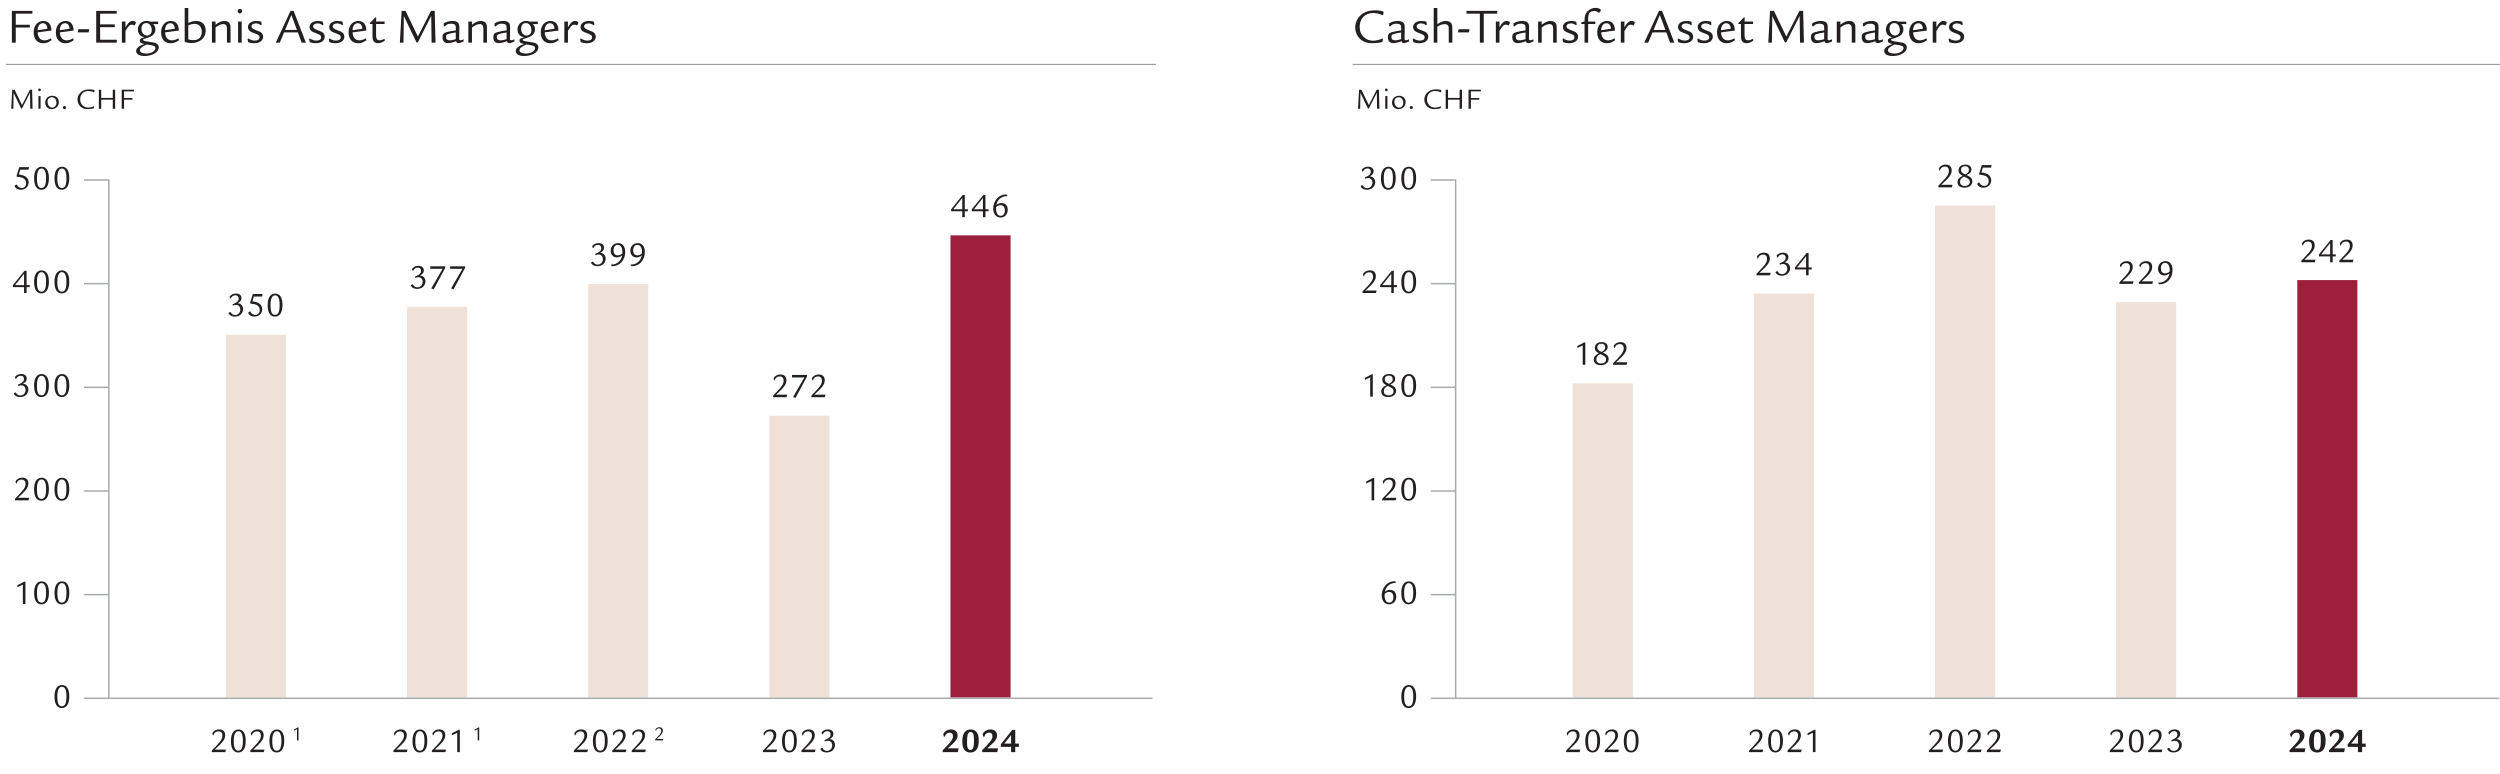 <?xml version="1.0" encoding="UTF-8"?>
<svg id="a" data-name="Ebene_1" xmlns="http://www.w3.org/2000/svg" xmlns:xlink="http://www.w3.org/1999/xlink" viewBox="0 0 499.074 154.46">
  <defs>
    <clipPath id="b">
      <rect x="-48.435" y="-286.785" width="595.276" height="841.89" style="fill: none;"/>
    </clipPath>
  </defs>
  <g style="clip-path: url(#b);">
    <g>
      <path d="M5.798,33.364l-.112.504h-1.632l-.294.96c.764.126,1.128.245,1.422.483.351.28.539.672.539,1.113,0,.819-.679,1.457-1.555,1.457-.511,0-.945-.196-1.155-.532-.057-.084-.07-.133-.07-.252,0-.042.007-.057.049-.077l.176-.126c.062-.035.069-.042.104-.042h.056q.042,0,.063.062c.126.378.504.616.98.616.483,0,.854-.42.854-.974,0-.427-.238-.812-.609-.994-.294-.14-.553-.196-1.274-.294l-.049-.105.56-1.8h1.947Z" style="fill: #231f20;"/>
      <path d="M9.766,35.541c0,1.514-.532,2.34-1.499,2.34-.945,0-1.457-.806-1.457-2.29s.54-2.305,1.513-2.305c.932,0,1.443.806,1.443,2.255ZM7.63,34.099c-.175.322-.252.777-.252,1.499,0,1.338.28,1.933.903,1.933.638,0,.918-.602.918-1.968,0-1.303-.294-1.926-.91-1.926-.28,0-.498.146-.659.462Z" style="fill: #231f20;"/>
      <path d="M13.834,35.541c0,1.514-.532,2.34-1.499,2.34-.945,0-1.457-.806-1.457-2.29s.54-2.305,1.513-2.305c.932,0,1.443.806,1.443,2.255ZM11.697,34.099c-.175.322-.252.777-.252,1.499,0,1.338.28,1.933.903,1.933.638,0,.918-.602.918-1.968,0-1.303-.294-1.926-.91-1.926-.28,0-.498.146-.659.462Z" style="fill: #231f20;"/>
    </g>
    <path d="M13.834,139.009c0,1.514-.532,2.34-1.499,2.34-.945,0-1.457-.806-1.457-2.29s.54-2.305,1.513-2.305c.932,0,1.443.806,1.443,2.255ZM11.697,137.567c-.175.322-.252.777-.252,1.499,0,1.338.28,1.933.903,1.933.638,0,.918-.602.918-1.968,0-1.303-.294-1.926-.91-1.926-.28,0-.498.146-.659.462Z" style="fill: #231f20;"/>
    <g>
      <path d="M5.927,57.321h-.623v1.177h-.504v-1.177h-2.221v-.399l2.318-2.864h.406v2.864h.623v.399ZM4.8,54.66l-1.793,2.262h1.793v-2.262Z" style="fill: #231f20;"/>
      <path d="M9.763,56.235c0,1.514-.532,2.34-1.499,2.34-.945,0-1.457-.806-1.457-2.29s.54-2.305,1.513-2.305c.932,0,1.443.806,1.443,2.255ZM7.627,54.792c-.175.322-.252.777-.252,1.499,0,1.338.28,1.933.903,1.933.638,0,.918-.602.918-1.968,0-1.303-.294-1.926-.91-1.926-.28,0-.498.146-.659.462Z" style="fill: #231f20;"/>
      <path d="M13.831,56.235c0,1.514-.532,2.34-1.499,2.34-.945,0-1.457-.806-1.457-2.29s.54-2.305,1.513-2.305c.932,0,1.443.806,1.443,2.255ZM11.694,54.792c-.175.322-.252.777-.252,1.499,0,1.338.28,1.933.903,1.933.638,0,.918-.602.918-1.968,0-1.303-.294-1.926-.91-1.926-.28,0-.498.146-.659.462Z" style="fill: #231f20;"/>
    </g>
    <g>
      <path d="M3.56,76.809c.504-.218.645-.287.848-.441.252-.176.378-.406.378-.693,0-.406-.245-.666-.623-.666-.428,0-.777.225-.925.603-.014.028-.021.028-.056.028h-.049c-.035,0-.043,0-.057-.057l-.077-.252c-.007-.021-.014-.042-.014-.056,0-.042.077-.126.217-.245.287-.245.638-.371,1.029-.371.694,0,1.114.343,1.114.91,0,.435-.21.715-.764,1.029.267.028.393.063.539.147.344.189.554.581.554,1.009,0,.455-.238.924-.603,1.197-.273.196-.665.315-1.071.315-.49,0-.911-.183-1.148-.49-.07-.091-.084-.133-.084-.21q0-.057.056-.092l.168-.091.028-.014c.021-.007.042-.014.062-.014h.05q.027,0,.062.056c.217.378.477.539.876.539.588,0,1.043-.49,1.043-1.113,0-.525-.357-.911-.84-.911-.176,0-.28.021-.638.134l-.077-.252Z" style="fill: #231f20;"/>
      <path d="M9.763,76.927c0,1.514-.532,2.34-1.499,2.34-.945,0-1.457-.806-1.457-2.29s.54-2.305,1.513-2.305c.932,0,1.443.806,1.443,2.255ZM7.627,75.485c-.175.322-.252.777-.252,1.499,0,1.338.28,1.933.903,1.933.638,0,.918-.602.918-1.968,0-1.303-.294-1.926-.91-1.926-.28,0-.498.146-.659.462Z" style="fill: #231f20;"/>
      <path d="M13.831,76.927c0,1.514-.532,2.34-1.499,2.34-.945,0-1.457-.806-1.457-2.29s.54-2.305,1.513-2.305c.932,0,1.443.806,1.443,2.255ZM11.694,75.485c-.175.322-.252.777-.252,1.499,0,1.338.28,1.933.903,1.933.638,0,.918-.602.918-1.968,0-1.303-.294-1.926-.91-1.926-.28,0-.498.146-.659.462Z" style="fill: #231f20;"/>
    </g>
    <g>
      <path d="M5.08,116.113v4.461h-.519v-3.866l-.974.47h-.098v-.357l1.345-.707h.245Z" style="fill: #231f20;"/>
      <path d="M9.77,118.311c0,1.514-.532,2.34-1.499,2.34-.945,0-1.457-.806-1.457-2.29s.54-2.305,1.513-2.305c.932,0,1.443.806,1.443,2.255ZM7.633,116.869c-.175.322-.252.777-.252,1.499,0,1.338.28,1.933.903,1.933.638,0,.918-.602.918-1.968,0-1.303-.294-1.926-.91-1.926-.28,0-.498.146-.659.462Z" style="fill: #231f20;"/>
      <path d="M13.838,118.311c0,1.514-.532,2.34-1.499,2.34-.945,0-1.457-.806-1.457-2.29s.54-2.305,1.513-2.305c.932,0,1.443.806,1.443,2.255ZM11.701,116.869c-.175.322-.252.777-.252,1.499,0,1.338.28,1.933.903,1.933.638,0,.918-.602.918-1.968,0-1.303-.294-1.926-.91-1.926-.28,0-.498.146-.659.462Z" style="fill: #231f20;"/>
    </g>
    <g>
      <path d="M5.675,99.881h-2.683v-.309c.477-.476,1.212-1.261,1.479-1.582.469-.567.637-.938.637-1.401,0-.525-.287-.848-.756-.848-.315,0-.616.119-.792.309-.098.105-.21.301-.224.406-.015.07-.021.077-.07.077h-.035c-.035,0-.035-.007-.056-.07l-.057-.238q-.021-.062-.021-.077c0-.056.084-.182.203-.322.294-.314.687-.476,1.184-.476.742,0,1.177.427,1.177,1.148,0,.477-.168.896-.567,1.373-.336.406-.462.532-1.513,1.506h2.248l-.154.504Z" style="fill: #231f20;"/>
      <path d="M9.763,97.619c0,1.514-.532,2.34-1.499,2.34-.945,0-1.457-.806-1.457-2.29s.54-2.305,1.513-2.305c.932,0,1.443.806,1.443,2.255ZM7.627,96.176c-.175.322-.252.777-.252,1.499,0,1.338.28,1.933.903,1.933.638,0,.918-.602.918-1.968,0-1.303-.294-1.926-.91-1.926-.28,0-.498.146-.659.462Z" style="fill: #231f20;"/>
      <path d="M13.831,97.619c0,1.514-.532,2.34-1.499,2.34-.945,0-1.457-.806-1.457-2.29s.54-2.305,1.513-2.305c.932,0,1.443.806,1.443,2.255ZM11.694,96.176c-.175.322-.252.777-.252,1.499,0,1.338.28,1.933.903,1.933.638,0,.918-.602.918-1.968,0-1.303-.294-1.926-.91-1.926-.28,0-.498.146-.659.462Z" style="fill: #231f20;"/>
    </g>
    <rect x="45.09" y="66.827" width="11.999" height="72.425" style="fill: #efe1d8;"/>
    <g>
      <path d="M191.21,150.142h-3.019v-.378c.735-.715,1.226-1.247,1.583-1.702.336-.428.469-.735.469-1.086,0-.476-.217-.721-.638-.721-.497,0-.833.266-.959.771-.007.034-.014.042-.063.042h-.084c-.077,0-.077-.008-.098-.077l-.077-.329q-.021-.077-.021-.099c0-.077.118-.266.266-.42.309-.329.791-.525,1.281-.525.82,0,1.317.455,1.317,1.205,0,.44-.168.805-.574,1.253-.337.364-.448.477-1.387,1.31h2.164l-.161.757Z" style="fill: #231f20;"/>
      <path d="M195.046,146.269c.237.357.343.841.343,1.562,0,.945-.175,1.569-.561,1.954-.28.294-.658.441-1.127.441-1.051,0-1.598-.749-1.598-2.192,0-1.61.567-2.416,1.716-2.416.519,0,.946.224,1.227.651ZM193.169,146.668c-.085.322-.119.735-.119,1.506,0,.658.049.994.175,1.226.119.203.287.315.497.315.512,0,.722-.533.722-1.836,0-.812-.049-1.197-.189-1.442-.119-.21-.273-.308-.497-.308-.28,0-.49.195-.588.539Z" style="fill: #231f20;"/>
      <path d="M199.085,150.142h-3.019v-.378c.735-.715,1.226-1.247,1.583-1.702.336-.428.469-.735.469-1.086,0-.476-.217-.721-.638-.721-.497,0-.833.266-.959.771-.007.034-.014.042-.063.042h-.084c-.077,0-.077-.008-.098-.077l-.077-.329q-.021-.077-.021-.099c0-.077.118-.266.266-.42.309-.329.791-.525,1.281-.525.82,0,1.317.455,1.317,1.205,0,.44-.168.805-.574,1.253-.337.364-.448.477-1.387,1.31h2.164l-.161.757Z" style="fill: #231f20;"/>
      <path d="M203.396,149.098h-.722v1.044h-.833v-1.044h-2.045v-.511l2.283-2.886h.595v2.738h.722v.658ZM201.841,146.724l-1.345,1.716h1.345v-1.716Z" style="fill: #231f20;"/>
    </g>
    <g>
      <path d="M193.224,42.178h-.623v1.177h-.504v-1.177h-2.221v-.399l2.318-2.864h.406v2.864h.623v.399ZM192.097,39.517l-1.793,2.262h1.793v-2.262Z" style="fill: #231f20;"/>
      <path d="M197.347,42.178h-.623v1.177h-.504v-1.177h-2.221v-.399l2.318-2.864h.406v2.864h.623v.399ZM196.22,39.517l-1.793,2.262h1.793v-2.262Z" style="fill: #231f20;"/>
      <path d="M201.057,39.146c-1.113.007-1.94.679-2.137,1.744.428-.273.673-.357,1.03-.357.749,0,1.226.525,1.226,1.358,0,.896-.603,1.541-1.443,1.541-.861,0-1.463-.729-1.463-1.779,0-1.085.608-2.143,1.478-2.577.35-.175.687-.252,1.113-.252.084,0,.105.007.133.049l.105.175-.042.099ZM198.844,41.625c0,.924.336,1.456.91,1.456.525,0,.848-.406.848-1.064,0-.687-.302-1.064-.854-1.064-.322,0-.567.105-.896.378l-.007.295Z" style="fill: #231f20;"/>
    </g>
    <rect x="81.253" y="61.243" width="11.999" height="78.009" style="fill: #efe1d8;"/>
    <g>
      <path d="M154.99,150.142h-2.683v-.309c.477-.476,1.212-1.26,1.479-1.582.469-.567.637-.938.637-1.401,0-.525-.287-.848-.756-.848-.315,0-.616.119-.792.309-.098.105-.21.301-.224.406-.015.07-.021.077-.07.077h-.035c-.035,0-.035-.007-.056-.07l-.057-.238q-.021-.062-.021-.077c0-.056.084-.182.203-.322.294-.314.687-.476,1.184-.476.742,0,1.177.427,1.177,1.148,0,.477-.168.896-.567,1.373-.336.406-.462.532-1.513,1.506h2.248l-.154.504Z" style="fill: #231f20;"/>
      <path d="M159.071,147.879c0,1.514-.532,2.34-1.499,2.34-.945,0-1.457-.806-1.457-2.29s.54-2.305,1.513-2.305c.932,0,1.443.806,1.443,2.255ZM156.934,146.437c-.175.322-.252.777-.252,1.499,0,1.338.28,1.933.903,1.933.638,0,.918-.602.918-1.968,0-1.303-.294-1.926-.91-1.926-.28,0-.498.146-.659.462Z" style="fill: #231f20;"/>
      <path d="M162.669,150.142h-2.683v-.309c.477-.476,1.212-1.26,1.479-1.582.469-.567.637-.938.637-1.401,0-.525-.287-.848-.756-.848-.315,0-.616.119-.792.309-.098.105-.21.301-.224.406-.015.07-.021.077-.07.077h-.035c-.035,0-.035-.007-.056-.07l-.057-.238q-.021-.062-.021-.077c0-.056.084-.182.203-.322.294-.314.687-.476,1.184-.476.742,0,1.177.427,1.177,1.148,0,.477-.168.896-.567,1.373-.336.406-.462.532-1.513,1.506h2.248l-.154.504Z" style="fill: #231f20;"/>
      <path d="M164.586,147.761c.504-.218.645-.287.848-.441.252-.176.378-.406.378-.693,0-.406-.245-.666-.623-.666-.428,0-.777.225-.925.603-.014.028-.021.028-.056.028h-.049c-.035,0-.043,0-.057-.057l-.077-.252c-.007-.021-.014-.042-.014-.056,0-.042.077-.126.217-.245.287-.245.638-.371,1.029-.371.694,0,1.114.343,1.114.91,0,.435-.21.715-.764,1.029.267.028.393.063.539.147.344.189.554.581.554,1.009,0,.455-.238.924-.603,1.197-.273.196-.665.315-1.071.315-.49,0-.911-.183-1.148-.49-.07-.091-.084-.133-.084-.21q0-.057.056-.092l.168-.091.028-.014c.021-.007.042-.014.062-.014h.05q.027,0,.062.056c.217.378.477.539.876.539.588,0,1.043-.49,1.043-1.113,0-.525-.357-.911-.84-.911-.176,0-.28.021-.638.134l-.077-.252Z" style="fill: #231f20;"/>
    </g>
    <g>
      <path d="M157.009,79.287h-2.683v-.309c.477-.476,1.212-1.261,1.479-1.582.469-.567.637-.938.637-1.401,0-.525-.287-.848-.756-.848-.315,0-.616.119-.792.309-.098.105-.21.301-.224.406-.015.07-.021.077-.07.077h-.035c-.035,0-.035-.007-.056-.07l-.057-.238q-.021-.062-.021-.077c0-.056.084-.182.203-.322.294-.314.687-.476,1.184-.476.742,0,1.177.427,1.177,1.148,0,.477-.168.896-.567,1.373-.336.406-.462.532-1.513,1.506h2.248l-.154.504Z" style="fill: #231f20;"/>
      <path d="M161.112,74.847v.301l-2.297,4.279-.477-.146v-.063l2.241-3.866h-2.466v-.504h2.998Z" style="fill: #231f20;"/>
      <path d="M164.653,79.287h-2.683v-.309c.477-.476,1.212-1.261,1.479-1.582.469-.567.637-.938.637-1.401,0-.525-.287-.848-.756-.848-.315,0-.616.119-.792.309-.098.105-.21.301-.224.406-.015.07-.021.077-.07.077h-.035c-.035,0-.035-.007-.056-.07l-.057-.238q-.021-.062-.021-.077c0-.056.084-.182.203-.322.294-.314.687-.476,1.184-.476.742,0,1.177.427,1.177,1.148,0,.477-.168.896-.567,1.373-.336.406-.462.532-1.513,1.506h2.248l-.154.504Z" style="fill: #231f20;"/>
    </g>
    <rect x="117.416" y="56.707" width="11.999" height="82.545" style="fill: #efe1d8;"/>
    <g>
      <path d="M117.232,150.142h-2.683v-.309c.477-.476,1.212-1.26,1.479-1.582.469-.567.637-.938.637-1.401,0-.525-.287-.848-.756-.848-.315,0-.616.119-.792.309-.098.105-.21.301-.224.406-.015.07-.021.077-.07.077h-.035c-.035,0-.035-.007-.056-.07l-.057-.238q-.021-.062-.021-.077c0-.056.084-.182.203-.322.294-.314.687-.476,1.184-.476.742,0,1.177.427,1.177,1.148,0,.477-.168.896-.567,1.373-.336.406-.462.532-1.513,1.506h2.248l-.154.504Z" style="fill: #231f20;"/>
      <path d="M121.313,147.879c0,1.514-.532,2.34-1.499,2.34-.945,0-1.457-.806-1.457-2.29s.54-2.305,1.513-2.305c.932,0,1.443.806,1.443,2.255ZM119.176,146.437c-.175.322-.252.777-.252,1.499,0,1.338.28,1.933.903,1.933.638,0,.918-.602.918-1.968,0-1.303-.294-1.926-.91-1.926-.28,0-.498.146-.659.462Z" style="fill: #231f20;"/>
      <path d="M124.911,150.142h-2.683v-.309c.477-.476,1.212-1.26,1.479-1.582.469-.567.637-.938.637-1.401,0-.525-.287-.848-.756-.848-.315,0-.616.119-.792.309-.098.105-.21.301-.224.406-.015.07-.021.077-.07.077h-.035c-.035,0-.035-.007-.056-.07l-.057-.238q-.021-.062-.021-.077c0-.056.084-.182.203-.322.294-.314.687-.476,1.184-.476.742,0,1.177.427,1.177,1.148,0,.477-.168.896-.567,1.373-.336.406-.462.532-1.513,1.506h2.248l-.154.504Z" style="fill: #231f20;"/>
      <path d="M128.789,150.142h-2.683v-.309c.477-.476,1.212-1.26,1.479-1.582.469-.567.637-.938.637-1.401,0-.525-.287-.848-.756-.848-.315,0-.616.119-.792.309-.098.105-.21.301-.224.406-.015.07-.021.077-.07.077h-.035c-.035,0-.035-.007-.056-.07l-.057-.238q-.021-.062-.021-.077c0-.056.084-.182.203-.322.294-.314.687-.476,1.184-.476.742,0,1.177.427,1.177,1.148,0,.477-.168.896-.567,1.373-.336.406-.462.532-1.513,1.506h2.248l-.154.504Z" style="fill: #231f20;"/>
    </g>
    <path d="M132.337,147.811h-1.56v-.179c.277-.277.705-.733.86-.921.273-.33.371-.546.371-.815,0-.306-.167-.493-.44-.493-.183,0-.359.069-.46.179-.057.061-.122.175-.13.236-.008.041-.012.045-.041.045h-.02c-.02,0-.02-.004-.033-.041l-.033-.139q-.012-.037-.012-.045c0-.033.049-.106.118-.187.171-.183.399-.277.689-.277.432,0,.684.249.684.668,0,.277-.098.521-.33.799-.196.236-.269.31-.88.876h1.308l-.09.293Z" style="fill: #231f20;"/>
    <g>
      <path d="M118.803,50.686c.504-.218.645-.287.848-.441.252-.176.378-.406.378-.693,0-.406-.245-.666-.623-.666-.428,0-.777.225-.925.603-.014.028-.021.028-.056.028h-.05c-.034,0-.042,0-.056-.057l-.077-.252c-.007-.021-.014-.042-.014-.056,0-.042.077-.126.217-.245.287-.245.638-.371,1.029-.371.693,0,1.114.343,1.114.91,0,.435-.21.715-.764,1.029.267.028.393.063.539.147.344.189.554.581.554,1.009,0,.455-.238.924-.603,1.197-.273.196-.665.315-1.071.315-.49,0-.911-.183-1.148-.49-.07-.091-.084-.133-.084-.21q0-.057.056-.092l.168-.091.028-.014c.021-.007.042-.014.062-.014h.049q.028,0,.063.056c.217.378.477.539.876.539.588,0,1.043-.49,1.043-1.113,0-.525-.357-.911-.84-.911-.176,0-.28.021-.638.134l-.077-.252Z" style="fill: #231f20;"/>
      <path d="M122.008,52.8c.07.008.133.008.168.008.441,0,.861-.154,1.247-.47.441-.35.645-.707.777-1.358-.386.294-.693.413-1.058.413-.715,0-1.232-.561-1.232-1.324,0-.889.623-1.533,1.484-1.533.89,0,1.415.658,1.415,1.765,0,1.625-1.093,2.844-2.55,2.844-.111,0-.126-.007-.175-.077l-.133-.203.056-.063ZM124.25,50.37c0-.938-.343-1.485-.932-1.485-.525,0-.84.406-.84,1.086,0,.638.308,1.002.84,1.002.322,0,.666-.147.925-.393.007-.091.007-.168.007-.21Z" style="fill: #231f20;"/>
      <path d="M125.928,52.8c.07.008.133.008.168.008.441,0,.861-.154,1.247-.47.441-.35.645-.707.777-1.358-.386.294-.693.413-1.058.413-.715,0-1.232-.561-1.232-1.324,0-.889.623-1.533,1.484-1.533.89,0,1.415.658,1.415,1.765,0,1.625-1.093,2.844-2.55,2.844-.111,0-.126-.007-.175-.077l-.133-.203.056-.063ZM128.17,50.37c0-.938-.343-1.485-.932-1.485-.525,0-.84.406-.84,1.086,0,.638.308,1.002.84,1.002.322,0,.666-.147.925-.393.007-.091.007-.168.007-.21Z" style="fill: #231f20;"/>
    </g>
    <rect x="153.579" y="82.984" width="11.999" height="56.268" style="fill: #efe1d8;"/>
    <g>
      <path d="M81.219,150.142h-2.683v-.309c.477-.476,1.212-1.26,1.479-1.582.469-.567.637-.938.637-1.401,0-.525-.287-.848-.756-.848-.315,0-.616.119-.792.309-.098.105-.21.301-.224.406-.015.07-.021.077-.07.077h-.035c-.035,0-.035-.007-.056-.07l-.057-.238q-.021-.062-.021-.077c0-.056.084-.182.203-.322.294-.314.687-.476,1.184-.476.742,0,1.177.427,1.177,1.148,0,.477-.168.896-.567,1.373-.336.406-.462.532-1.513,1.506h2.248l-.154.504Z" style="fill: #231f20;"/>
      <path d="M85.3,147.879c0,1.514-.532,2.34-1.499,2.34-.945,0-1.457-.806-1.457-2.29s.54-2.305,1.513-2.305c.932,0,1.443.806,1.443,2.255ZM83.164,146.437c-.175.322-.252.777-.252,1.499,0,1.338.28,1.933.903,1.933.638,0,.918-.602.918-1.968,0-1.303-.294-1.926-.91-1.926-.28,0-.498.146-.659.462Z" style="fill: #231f20;"/>
      <path d="M88.898,150.142h-2.683v-.309c.477-.476,1.212-1.26,1.479-1.582.469-.567.637-.938.637-1.401,0-.525-.287-.848-.756-.848-.315,0-.616.119-.792.309-.098.105-.21.301-.224.406-.015.07-.021.077-.07.077h-.035c-.035,0-.035-.007-.056-.07l-.057-.238q-.021-.062-.021-.077c0-.056.084-.182.203-.322.294-.314.687-.476,1.184-.476.742,0,1.177.427,1.177,1.148,0,.477-.168.896-.567,1.373-.336.406-.462.532-1.513,1.506h2.248l-.154.504Z" style="fill: #231f20;"/>
      <path d="M91.796,145.681v4.461h-.519v-3.866l-.974.47h-.098v-.357l1.345-.707h.245Z" style="fill: #231f20;"/>
    </g>
    <polygon points="95.663 145.215 95.663 147.811 95.362 147.811 95.362 145.562 94.796 145.835 94.739 145.835 94.739 145.627 95.521 145.215 95.663 145.215" style="fill: #231f20;"/>
    <g>
      <path d="M82.827,55.221c.504-.218.645-.287.848-.441.252-.176.378-.406.378-.693,0-.406-.245-.666-.623-.666-.428,0-.777.225-.925.603-.014.028-.021.028-.056.028h-.05c-.034,0-.042,0-.056-.057l-.077-.252c-.007-.021-.014-.042-.014-.056,0-.042.077-.126.217-.245.287-.245.638-.371,1.029-.371.693,0,1.114.343,1.114.91,0,.435-.21.715-.764,1.029.267.028.393.063.539.147.344.189.554.581.554,1.009,0,.455-.238.924-.603,1.197-.273.196-.665.315-1.071.315-.49,0-.911-.183-1.148-.49-.07-.091-.084-.133-.084-.21q0-.057.056-.092l.168-.091.028-.014c.021-.007.042-.014.062-.014h.049q.028,0,.063.056c.217.378.477.539.876.539.588,0,1.043-.49,1.043-1.113,0-.525-.357-.911-.84-.911-.176,0-.28.021-.638.134l-.077-.252Z" style="fill: #231f20;"/>
      <path d="M88.89,53.161v.301l-2.297,4.279-.477-.146v-.063l2.241-3.866h-2.466v-.504h2.998Z" style="fill: #231f20;"/>
      <path d="M92.852,53.161v.301l-2.297,4.279-.477-.146v-.063l2.241-3.866h-2.466v-.504h2.998Z" style="fill: #231f20;"/>
    </g>
    <rect x="189.742" y="46.984" width="11.999" height="92.268" style="fill: #9d1f3c;"/>
    <g>
      <path d="M44.966,150.142h-2.683v-.309c.477-.476,1.212-1.26,1.479-1.582.469-.567.637-.938.637-1.401,0-.525-.287-.848-.756-.848-.315,0-.616.119-.792.309-.098.105-.21.301-.224.406-.015.07-.021.077-.07.077h-.035c-.035,0-.035-.007-.056-.07l-.057-.238q-.021-.062-.021-.077c0-.056.084-.182.203-.322.294-.314.687-.476,1.184-.476.742,0,1.177.427,1.177,1.148,0,.477-.168.896-.567,1.373-.336.406-.462.532-1.513,1.506h2.248l-.154.504Z" style="fill: #231f20;"/>
      <path d="M49.054,147.879c0,1.514-.532,2.34-1.499,2.34-.945,0-1.457-.806-1.457-2.29s.54-2.305,1.513-2.305c.932,0,1.443.806,1.443,2.255ZM46.918,146.437c-.175.322-.252.777-.252,1.499,0,1.338.28,1.933.903,1.933.638,0,.918-.602.918-1.968,0-1.303-.294-1.926-.91-1.926-.28,0-.498.146-.659.462Z" style="fill: #231f20;"/>
      <path d="M52.652,150.142h-2.683v-.309c.477-.476,1.212-1.26,1.479-1.582.469-.567.637-.938.637-1.401,0-.525-.287-.848-.756-.848-.315,0-.616.119-.792.309-.098.105-.21.301-.224.406-.015.07-.021.077-.07.077h-.035c-.035,0-.035-.007-.056-.07l-.057-.238q-.021-.062-.021-.077c0-.056.084-.182.203-.322.294-.314.687-.476,1.184-.476.742,0,1.177.427,1.177,1.148,0,.477-.168.896-.567,1.373-.336.406-.462.532-1.513,1.506h2.248l-.154.504Z" style="fill: #231f20;"/>
      <path d="M56.741,147.879c0,1.514-.532,2.34-1.499,2.34-.945,0-1.457-.806-1.457-2.29s.54-2.305,1.513-2.305c.932,0,1.443.806,1.443,2.255ZM54.604,146.437c-.175.322-.252.777-.252,1.499,0,1.338.28,1.933.903,1.933.638,0,.918-.602.918-1.968,0-1.303-.294-1.926-.91-1.926-.28,0-.498.146-.659.462Z" style="fill: #231f20;"/>
    </g>
    <polygon points="59.59 145.215 59.59 147.811 59.289 147.811 59.289 145.562 58.723 145.835 58.666 145.835 58.666 145.627 59.448 145.215 59.59 145.215" style="fill: #231f20;"/>
    <g>
      <path d="M46.421,60.748c.504-.218.645-.287.848-.441.252-.176.378-.406.378-.693,0-.406-.245-.666-.623-.666-.428,0-.777.225-.925.603-.014.028-.021.028-.056.028h-.05c-.034,0-.042,0-.056-.057l-.077-.252c-.007-.021-.014-.042-.014-.056,0-.042.077-.126.217-.245.287-.245.638-.371,1.029-.371.693,0,1.114.343,1.114.91,0,.435-.21.715-.764,1.029.267.028.393.063.539.147.344.189.554.581.554,1.009,0,.455-.238.924-.603,1.197-.273.196-.665.315-1.071.315-.49,0-.911-.183-1.148-.49-.07-.091-.084-.133-.084-.21q0-.057.056-.092l.168-.091.028-.014c.021-.007.042-.014.062-.014h.049q.028,0,.063.056c.217.378.477.539.876.539.588,0,1.043-.49,1.043-1.113,0-.525-.357-.911-.84-.911-.176,0-.28.021-.638.134l-.077-.252Z" style="fill: #231f20;"/>
      <path d="M52.427,58.689l-.112.504h-1.632l-.294.96c.764.126,1.128.245,1.422.483.351.28.539.672.539,1.113,0,.819-.679,1.457-1.555,1.457-.511,0-.945-.196-1.155-.532-.057-.084-.07-.133-.07-.252,0-.042.007-.057.049-.077l.175-.126c.063-.035.07-.042.105-.042h.056q.042,0,.063.062c.126.378.504.616.98.616.483,0,.854-.42.854-.974,0-.427-.238-.812-.609-.994-.294-.14-.554-.196-1.274-.294l-.049-.105.56-1.8h1.947Z" style="fill: #231f20;"/>
      <path d="M56.389,60.867c0,1.514-.532,2.34-1.499,2.34-.945,0-1.457-.806-1.457-2.29s.54-2.305,1.513-2.305c.932,0,1.443.806,1.443,2.255ZM54.253,59.424c-.175.322-.252.777-.252,1.499,0,1.338.28,1.933.903,1.933.638,0,.918-.602.918-1.968,0-1.303-.294-1.926-.91-1.926-.28,0-.498.146-.659.462Z" style="fill: #231f20;"/>
    </g>
    <line x1="1.171" y1="12.814" x2="230.777" y2="12.814" style="fill: none; stroke: #231f20; stroke-miterlimit: 10; stroke-width: .1px;"/>
    <g>
      <path d="M6.466,2.176v.55h-3.318v2.219h2.809v.549h-2.809v3.019h-.78V2.176h4.099Z" style="fill: #231f20;"/>
      <path d="M7.518,6.463c.04,1,.539,1.589,1.349,1.589.43,0,.84-.13,1.22-.379h.09l.1.3q-.01.07-.09.12c-.539.38-1.02.54-1.569.54-1.169,0-1.898-.84-1.898-2.169,0-1.359.789-2.279,1.959-2.279.999,0,1.589.709,1.579,1.909l-2.738.37ZM9.466,5.744c-.05-.7-.38-1.109-.899-1.109-.629,0-1.029.52-1.069,1.399l1.969-.29Z" style="fill: #231f20;"/>
      <path d="M11.948,6.463c.04,1,.539,1.589,1.349,1.589.43,0,.84-.13,1.22-.379h.09l.1.3q-.01.07-.09.12c-.539.38-1.02.54-1.569.54-1.169,0-1.898-.84-1.898-2.169,0-1.359.789-2.279,1.959-2.279.999,0,1.589.709,1.579,1.909l-2.738.37ZM13.896,5.744c-.05-.7-.38-1.109-.899-1.109-.629,0-1.029.52-1.069,1.399l1.969-.29Z" style="fill: #231f20;"/>
      <path d="M17.827,5.824l-.13.64h-2.188l.13-.64h2.188Z" style="fill: #231f20;"/>
      <path d="M23.296,2.176v.55h-3.308v2.139h2.928v.56h-2.928v2.509h3.328v.58h-4.108V2.176h4.088Z" style="fill: #231f20;"/>
      <path d="M25.048,4.294v1.16c.379-.61.479-.75.659-.92.24-.24.49-.35.77-.35.21,0,.479.08.6.18.03.03.04.06.04.15,0,.06-.01.11-.03.15l-.189.39h-.13c-.13-.09-.26-.13-.45-.13-.42,0-.619.2-1.269,1.239v2.349h-.72v-4.218h.72Z" style="fill: #231f20;"/>
      <path d="M31.576,4.804h-1.01c.319.3.449.63.449,1.08,0,.56-.27,1.02-.789,1.329-.27.17-.46.24-1.249.48-.4.12-.41.13-.41.24,0,.21.18.27,1.329.43.92.12,1.159.18,1.419.38.261.19.38.43.38.729,0,.95-1.259,1.709-2.828,1.709-1.069,0-1.689-.37-1.689-1,0-.55.47-.959,1.649-1.409-.67-.11-.92-.29-.92-.669,0-.21.08-.34.261-.43.079-.04.189-.08.659-.25-.42-.08-.63-.18-.859-.4-.29-.28-.45-.689-.45-1.129,0-.979.75-1.719,1.739-1.719.25,0,.439.03.7.13h1.619v.5ZM27.918,10.051c0,.38.529.64,1.289.64.979,0,1.819-.5,1.819-1.079,0-.43-.33-.56-1.76-.73-.999.47-1.349.77-1.349,1.169ZM30.297,6.034c0-.82-.46-1.429-1.09-1.429-.59,0-.97.43-.97,1.109,0,.83.47,1.389,1.17,1.389.01,0,.04,0,.08-.01.539-.15.81-.5.81-1.059Z" style="fill: #231f20;"/>
      <path d="M32.958,6.463c.04,1,.539,1.589,1.349,1.589.43,0,.84-.13,1.22-.379h.09l.1.3q-.01.07-.09.12c-.539.38-1.02.54-1.569.54-1.169,0-1.898-.84-1.898-2.169,0-1.359.789-2.279,1.959-2.279.999,0,1.589.709,1.579,1.909l-2.738.37ZM34.906,5.744c-.05-.7-.38-1.109-.899-1.109-.629,0-1.029.52-1.069,1.399l1.969-.29Z" style="fill: #231f20;"/>
      <path d="M37.588,1.596v2.988c.619-.29,1.069-.4,1.599-.4,1.159,0,1.879.74,1.879,1.929,0,1.449-1.169,2.479-2.818,2.479-.439,0-.949-.08-1.279-.2-.09-.04-.1-.05-.1-.12V1.596h.72ZM37.588,7.852c.289.11.64.16,1.059.16,1.05,0,1.63-.59,1.63-1.649,0-.979-.53-1.599-1.38-1.599-.43,0-.89.11-1.309.3v2.789Z" style="fill: #231f20;"/>
      <path d="M43.027,4.294v.65c.709-.55,1.199-.76,1.789-.76.509,0,.879.19,1.059.55.13.24.15.419.15,1.249v2.529h-.72v-2.449c0-.66-.01-.75-.12-.939-.109-.2-.33-.32-.579-.32-.46,0-1.03.24-1.579.68v3.028h-.72v-4.218h.72Z" style="fill: #231f20;"/>
      <path d="M48.338,2.225c0,.25-.2.45-.45.45s-.449-.2-.449-.45.199-.45.459-.45c.24,0,.44.2.44.45ZM48.248,4.294v4.218h-.72v-4.218h.72Z" style="fill: #231f20;"/>
      <path d="M52.086,5.014c-.39-.25-.64-.34-1.02-.34-.52,0-.859.24-.859.6,0,.33.21.49,1.039.8.57.209.75.3.95.479.22.2.329.46.329.78,0,.779-.719,1.299-1.809,1.299-.359,0-.85-.08-1.119-.19-.05-.01-.061-.03-.07-.09l-.109-.569.18-.09c.439.29.8.41,1.27.41.589,0,.939-.24.939-.66,0-.35-.19-.51-.91-.77-.539-.19-.72-.27-.939-.41-.279-.19-.46-.51-.46-.85,0-.73.68-1.229,1.67-1.229.34,0,.789.06.939.13.029.01.05.04.06.08l.09.54-.17.08Z" style="fill: #231f20;"/>
      <path d="M58.616,2.176l2.448,6.336h-.85l-.749-2.049h-2.759l-.85,2.049h-.8l2.938-6.336h.62ZM58.166,2.995l-1.249,2.979h2.358l-1.109-2.979Z" style="fill: #231f20;"/>
      <path d="M64.385,5.014c-.39-.25-.64-.34-1.02-.34-.52,0-.859.24-.859.6,0,.33.21.49,1.039.8.57.209.75.3.95.479.22.2.329.46.329.78,0,.779-.719,1.299-1.809,1.299-.359,0-.85-.08-1.119-.19-.05-.01-.061-.03-.07-.09l-.109-.569.18-.09c.439.29.8.41,1.27.41.589,0,.939-.24.939-.66,0-.35-.19-.51-.91-.77-.539-.19-.72-.27-.939-.41-.279-.19-.46-.51-.46-.85,0-.73.68-1.229,1.67-1.229.34,0,.789.06.939.13.029.01.05.04.06.08l.09.54-.17.08Z" style="fill: #231f20;"/>
      <path d="M68.305,5.014c-.39-.25-.64-.34-1.02-.34-.52,0-.859.24-.859.6,0,.33.21.49,1.039.8.57.209.75.3.95.479.22.2.329.46.329.78,0,.779-.719,1.299-1.809,1.299-.359,0-.85-.08-1.119-.19-.05-.01-.061-.03-.07-.09l-.109-.569.18-.09c.439.29.8.41,1.27.41.589,0,.939-.24.939-.66,0-.35-.19-.51-.91-.77-.539-.19-.72-.27-.939-.41-.279-.19-.46-.51-.46-.85,0-.73.68-1.229,1.67-1.229.34,0,.789.06.939.13.029.01.05.04.06.08l.09.54-.17.08Z" style="fill: #231f20;"/>
      <path d="M70.387,6.463c.04,1,.539,1.589,1.349,1.589.43,0,.84-.13,1.22-.379h.09l.1.3q-.01.07-.09.12c-.539.38-1.02.54-1.569.54-1.169,0-1.898-.84-1.898-2.169,0-1.359.789-2.279,1.959-2.279.999,0,1.589.709,1.579,1.909l-2.738.37ZM72.336,5.744c-.05-.7-.38-1.109-.899-1.109-.629,0-1.029.52-1.069,1.399l1.969-.29Z" style="fill: #231f20;"/>
      <path d="M76.776,4.294v.5h-1.699v2.159c0,.799.189,1.089.709,1.089.28,0,.521-.07.979-.29l.051.29c.01.02.01.04.01.04,0,.04-.05.08-.21.17-.39.24-.8.37-1.149.37-.47,0-.819-.2-.979-.56-.1-.23-.13-.47-.13-1.109v-2.159h-.52v-.18l1.089-1.139h.18l-.029.819h1.699Z" style="fill: #231f20;"/>
      <path d="M80.956,2.176l2.469,5.117,2.618-5.117h.74l.159,6.336h-.779l-.08-5.337-2.658,5.257-.27.05-2.529-5.257-.08,5.287h-.719l.35-6.336h.779Z" style="fill: #231f20;"/>
      <path d="M88.566,4.774v-.02c0-.04.03-.08.101-.13.439-.28,1.02-.44,1.648-.44.55,0,.91.12,1.14.38.18.21.24.459.24.959v.07l-.03,1.839v.29c0,.23.06.32.24.32.18,0,.359-.06.609-.19l.04.02v.33c0,.05-.021.08-.08.11-.26.15-.72.3-.949.3-.25,0-.4-.12-.47-.38-.66.25-1.22.38-1.64.38-.68,0-1.079-.43-1.079-1.18,0-.569.2-.839.77-1,.52-.15,1.149-.28,1.889-.37v-.19c0-.689-.02-.75-.159-.899-.141-.16-.391-.24-.78-.24-.59,0-.919.14-1.219.53l-.23-.04-.04-.45ZM90.985,6.483c-.55.07-.93.15-1.439.3-.409.12-.51.23-.51.57,0,.47.25.699.73.699.35,0,.669-.06,1.219-.229v-1.339Z" style="fill: #231f20;"/>
      <path d="M94.216,4.294v.65c.709-.55,1.199-.76,1.789-.76.509,0,.879.19,1.059.55.13.24.15.419.15,1.249v2.529h-.72v-2.449c0-.66-.01-.75-.12-.939-.109-.2-.33-.32-.579-.32-.46,0-1.03.24-1.579.68v3.028h-.72v-4.218h.72Z" style="fill: #231f20;"/>
      <path d="M98.706,4.774v-.02c0-.04.03-.08.101-.13.439-.28,1.02-.44,1.648-.44.55,0,.91.12,1.14.38.18.21.24.459.24.959v.07l-.03,1.839v.29c0,.23.06.32.24.32.18,0,.359-.06.609-.19l.04.02v.33c0,.05-.021.08-.08.11-.26.15-.72.3-.949.3-.25,0-.4-.12-.47-.38-.66.25-1.22.38-1.64.38-.68,0-1.079-.43-1.079-1.18,0-.569.2-.839.77-1,.52-.15,1.149-.28,1.889-.37v-.19c0-.689-.02-.75-.159-.899-.141-.16-.391-.24-.78-.24-.59,0-.919.14-1.219.53l-.23-.04-.04-.45ZM101.125,6.483c-.55.07-.93.15-1.439.3-.409.12-.51.23-.51.57,0,.47.25.699.73.699.35,0,.669-.06,1.219-.229v-1.339Z" style="fill: #231f20;"/>
      <path d="M107.365,4.804h-1.01c.319.3.449.63.449,1.08,0,.56-.27,1.02-.789,1.329-.27.17-.46.24-1.249.48-.4.12-.41.13-.41.24,0,.21.18.27,1.329.43.92.12,1.159.18,1.419.38.261.19.38.43.38.729,0,.95-1.259,1.709-2.828,1.709-1.069,0-1.689-.37-1.689-1,0-.55.47-.959,1.649-1.409-.67-.11-.92-.29-.92-.669,0-.21.08-.34.261-.43.079-.04.189-.08.659-.25-.42-.08-.63-.18-.859-.4-.29-.28-.45-.689-.45-1.129,0-.979.75-1.719,1.739-1.719.25,0,.439.03.7.13h1.619v.5ZM103.707,10.051c0,.38.529.64,1.289.64.979,0,1.819-.5,1.819-1.079,0-.43-.33-.56-1.76-.73-.999.47-1.349.77-1.349,1.169ZM106.086,6.034c0-.82-.46-1.429-1.09-1.429-.59,0-.97.43-.97,1.109,0,.83.47,1.389,1.17,1.389.01,0,.04,0,.08-.01.539-.15.81-.5.81-1.059Z" style="fill: #231f20;"/>
      <path d="M108.747,6.463c.04,1,.539,1.589,1.349,1.589.43,0,.84-.13,1.22-.379h.09l.1.3q-.01.07-.09.12c-.539.38-1.02.54-1.569.54-1.169,0-1.898-.84-1.898-2.169,0-1.359.789-2.279,1.959-2.279.999,0,1.589.709,1.579,1.909l-2.738.37ZM110.695,5.744c-.05-.7-.38-1.109-.899-1.109-.629,0-1.029.52-1.069,1.399l1.969-.29Z" style="fill: #231f20;"/>
      <path d="M113.377,4.294v1.16c.379-.61.479-.75.659-.92.24-.24.49-.35.77-.35.21,0,.479.08.6.18.03.03.04.06.04.15,0,.06-.01.11-.03.15l-.189.39h-.13c-.13-.09-.26-.13-.45-.13-.42,0-.619.2-1.269,1.239v2.349h-.72v-4.218h.72Z" style="fill: #231f20;"/>
      <path d="M118.485,5.014c-.39-.25-.64-.34-1.02-.34-.52,0-.859.24-.859.6,0,.33.21.49,1.039.8.57.209.75.3.95.479.22.2.329.46.329.78,0,.779-.719,1.299-1.809,1.299-.359,0-.85-.08-1.119-.19-.05-.01-.061-.03-.07-.09l-.109-.569.18-.09c.439.29.8.41,1.27.41.589,0,.939-.24.939-.66,0-.35-.19-.51-.91-.77-.539-.19-.72-.27-.939-.41-.279-.19-.46-.51-.46-.85,0-.73.68-1.229,1.67-1.229.34,0,.789.06.939.13.029.01.05.04.06.08l.09.54-.17.08Z" style="fill: #231f20;"/>
    </g>
    <g>
      <path d="M2.913,17.91l1.481,3.07,1.571-3.07h.443l.096,3.802h-.467l-.049-3.202-1.595,3.154-.162.03-1.517-3.154-.049,3.172h-.432l.21-3.802h.468Z" style="fill: #231f20;"/>
      <path d="M8.157,17.941c0,.149-.12.27-.27.27-.15,0-.27-.12-.27-.27,0-.15.119-.271.275-.271.144,0,.264.12.264.271ZM8.103,19.182v2.53h-.432v-2.53h.432Z" style="fill: #231f20;"/>
      <path d="M11.744,20.387c0,.804-.611,1.403-1.439,1.403-.737,0-1.283-.552-1.283-1.302,0-.804.582-1.373,1.409-1.373.779,0,1.313.516,1.313,1.271ZM9.495,20.303c0,.653.414,1.188.912,1.188s.863-.426.863-1.002c0-.623-.384-1.079-.911-1.079-.51,0-.864.366-.864.894Z" style="fill: #231f20;"/>
      <path d="M13.179,21.466c0,.174-.139.312-.312.312s-.312-.139-.312-.307c0-.18.138-.317.318-.317.167,0,.306.144.306.312Z" style="fill: #231f20;"/>
      <path d="M18.836,18.325c-.012.048-.012.054-.036.065l-.035.019c-.013.006-.024.012-.036.012s-.019,0-.084-.036c-.234-.126-.678-.222-1.008-.222-.983,0-1.631.647-1.631,1.648,0,.528.168.942.521,1.26.288.27.654.408,1.056.408.396,0,.815-.097,1.109-.252.006-.007.012-.007.018-.007,0,0,.024.013.03.019l.03.023c.018.013.023.019.023.024l-.006.03-.042.252c-.012.048-.029.065-.096.084-.186.065-.743.126-1.121.126-.534,0-.894-.097-1.229-.318-.51-.336-.828-.941-.828-1.571,0-.665.342-1.283.906-1.661.401-.264.852-.384,1.451-.384.521,0,1.055.103,1.043.198l-.006.023-.03.259Z" style="fill: #231f20;"/>
      <path d="M22.513,19.547v-1.637h.474v3.802h-.474v-1.817h-2.309v1.817h-.468v-3.802h.468v1.637h2.309Z" style="fill: #231f20;"/>
      <path d="M26.757,17.91v.33h-1.991v1.331h1.686v.33h-1.686v1.811h-.468v-3.802h2.459Z" style="fill: #231f20;"/>
    </g>
    <polyline points="16.762 35.937 21.723 35.937 21.723 139.439" style="fill: none; stroke: #a8abac; stroke-width: .3px;"/>
    <line x1="16.762" y1="56.628" x2="21.723" y2="56.628" style="fill: none; stroke: #a8abac; stroke-width: .3px;"/>
    <line x1="16.762" y1="77.322" x2="21.723" y2="77.322" style="fill: none; stroke: #a8abac; stroke-width: .3px;"/>
    <line x1="16.762" y1="98.015" x2="21.723" y2="98.015" style="fill: none; stroke: #a8abac; stroke-width: .3px;"/>
    <line x1="16.762" y1="118.708" x2="21.723" y2="118.708" style="fill: none; stroke: #a8abac; stroke-width: .3px;"/>
    <line x1="16.762" y1="139.4" x2="230.069" y2="139.4" style="fill: none; stroke: #a8abac; stroke-width: .3px;"/>
    <g>
      <path d="M272.428,35.423c.504-.218.645-.287.848-.441.252-.176.378-.406.378-.693,0-.406-.245-.666-.623-.666-.428,0-.777.225-.925.603-.014.028-.021.028-.056.028h-.05c-.034,0-.042,0-.056-.057l-.077-.252c-.007-.021-.014-.042-.014-.056,0-.042.077-.126.217-.245.287-.245.638-.371,1.029-.371.693,0,1.114.343,1.114.91,0,.435-.21.715-.764,1.029.267.028.393.063.539.147.344.189.554.581.554,1.009,0,.455-.238.924-.603,1.197-.273.196-.665.315-1.071.315-.49,0-.911-.183-1.148-.49-.07-.091-.084-.133-.084-.21q0-.057.056-.092l.168-.091.028-.014c.021-.007.042-.014.062-.014h.049q.028,0,.063.056c.217.378.477.539.876.539.588,0,1.043-.49,1.043-1.113,0-.525-.357-.911-.84-.911-.176,0-.28.021-.638.134l-.077-.252Z" style="fill: #231f20;"/>
      <path d="M278.632,35.541c0,1.514-.532,2.34-1.499,2.34-.945,0-1.457-.806-1.457-2.29s.54-2.305,1.513-2.305c.932,0,1.443.806,1.443,2.255ZM276.495,34.099c-.175.322-.252.777-.252,1.499,0,1.338.28,1.933.903,1.933.638,0,.918-.602.918-1.968,0-1.303-.294-1.926-.91-1.926-.28,0-.498.146-.659.462Z" style="fill: #231f20;"/>
      <path d="M282.699,35.541c0,1.514-.532,2.34-1.499,2.34-.945,0-1.457-.806-1.457-2.29s.54-2.305,1.513-2.305c.932,0,1.443.806,1.443,2.255ZM280.562,34.099c-.175.322-.252.777-.252,1.499,0,1.338.28,1.933.903,1.933.638,0,.918-.602.918-1.968,0-1.303-.294-1.926-.91-1.926-.28,0-.498.146-.659.462Z" style="fill: #231f20;"/>
    </g>
    <path d="M282.699,139.009c0,1.514-.532,2.34-1.499,2.34-.945,0-1.457-.806-1.457-2.29s.54-2.305,1.513-2.305c.932,0,1.443.806,1.443,2.255ZM280.562,137.567c-.175.322-.252.777-.252,1.499,0,1.338.28,1.933.903,1.933.638,0,.918-.602.918-1.968,0-1.303-.294-1.926-.91-1.926-.28,0-.498.146-.659.462Z" style="fill: #231f20;"/>
    <g>
      <path d="M274.674,58.497h-2.683v-.309c.477-.476,1.212-1.26,1.479-1.582.469-.567.637-.938.637-1.401,0-.525-.287-.848-.756-.848-.315,0-.616.119-.792.309-.098.105-.21.301-.224.406-.015.07-.021.077-.07.077h-.035c-.035,0-.035-.007-.056-.07l-.057-.238q-.021-.062-.021-.077c0-.056.084-.182.203-.322.294-.314.687-.476,1.184-.476.742,0,1.177.427,1.177,1.148,0,.477-.168.896-.567,1.373-.336.406-.462.532-1.513,1.506h2.248l-.154.504Z" style="fill: #231f20;"/>
      <path d="M278.867,57.321h-.623v1.177h-.504v-1.177h-2.221v-.399l2.318-2.864h.406v2.864h.623v.399ZM277.74,54.66l-1.793,2.262h1.793v-2.262Z" style="fill: #231f20;"/>
      <path d="M282.703,56.235c0,1.514-.532,2.34-1.499,2.34-.945,0-1.457-.806-1.457-2.29s.54-2.305,1.513-2.305c.932,0,1.443.806,1.443,2.255ZM280.566,54.792c-.175.322-.252.777-.252,1.499,0,1.338.28,1.933.903,1.933.638,0,.918-.602.918-1.968,0-1.303-.294-1.926-.91-1.926-.28,0-.498.146-.659.462Z" style="fill: #231f20;"/>
    </g>
    <g>
      <path d="M274.05,74.729v4.461h-.519v-3.866l-.974.47h-.098v-.357l1.345-.707h.245Z" style="fill: #231f20;"/>
      <path d="M278.369,77.243c.225.21.337.47.337.777,0,.729-.651,1.247-1.569,1.247-.868,0-1.4-.428-1.4-1.121,0-.525.315-.91,1.022-1.246-.603-.322-.812-.603-.812-1.079,0-.714.532-1.162,1.373-1.162.742,0,1.197.371,1.197.987,0,.47-.273.791-.96,1.113.435.196.651.322.812.483ZM276.247,78.077c0,.546.344.847.96.847.603,0,.987-.321.987-.819,0-.434-.224-.637-1.148-1.058-.574.295-.799.582-.799,1.03ZM277.284,76.626c.525-.266.742-.539.742-.925,0-.448-.294-.728-.749-.728-.519,0-.841.279-.841.728,0,.196.063.372.182.505.112.126.176.168.547.357l.119.062Z" style="fill: #231f20;"/>
      <path d="M282.703,76.927c0,1.514-.532,2.34-1.499,2.34-.945,0-1.457-.806-1.457-2.29s.54-2.305,1.513-2.305c.932,0,1.443.806,1.443,2.255ZM280.566,75.485c-.175.322-.252.777-.252,1.499,0,1.338.28,1.933.903,1.933.638,0,.918-.602.918-1.968,0-1.303-.294-1.926-.91-1.926-.28,0-.498.146-.659.462Z" style="fill: #231f20;"/>
    </g>
    <g>
      <path d="M278.615,116.365c-1.113.007-1.94.679-2.136,1.744.427-.273.672-.357,1.029-.357.749,0,1.226.525,1.226,1.358,0,.896-.603,1.541-1.443,1.541-.861,0-1.463-.729-1.463-1.779,0-1.085.608-2.143,1.478-2.577.35-.175.687-.252,1.113-.252.084,0,.105.007.133.049l.105.175-.042.099ZM276.402,118.844c0,.924.336,1.456.91,1.456.525,0,.848-.406.848-1.064,0-.687-.302-1.064-.854-1.064-.322,0-.567.105-.896.378l-.007.295Z" style="fill: #231f20;"/>
      <path d="M282.696,118.311c0,1.514-.532,2.34-1.499,2.34-.945,0-1.457-.806-1.457-2.29s.54-2.305,1.513-2.305c.932,0,1.443.806,1.443,2.255ZM280.559,116.869c-.175.322-.252.777-.252,1.499,0,1.338.28,1.933.903,1.933.638,0,.918-.602.918-1.968,0-1.303-.294-1.926-.91-1.926-.28,0-.498.146-.659.462Z" style="fill: #231f20;"/>
    </g>
    <g>
      <path d="M274.331,95.42v4.461h-.519v-3.866l-.974.47h-.098v-.357l1.345-.707h.245Z" style="fill: #231f20;"/>
      <path d="M278.615,99.881h-2.683v-.309c.477-.476,1.212-1.261,1.479-1.582.469-.567.637-.938.637-1.401,0-.525-.287-.848-.756-.848-.315,0-.616.119-.792.309-.098.105-.21.301-.224.406-.015.07-.021.077-.07.077h-.035c-.035,0-.035-.007-.056-.07l-.057-.238q-.021-.062-.021-.077c0-.056.084-.182.203-.322.294-.314.687-.476,1.184-.476.742,0,1.177.427,1.177,1.148,0,.477-.168.896-.567,1.373-.336.406-.462.532-1.513,1.506h2.248l-.154.504Z" style="fill: #231f20;"/>
      <path d="M282.696,97.619c0,1.514-.532,2.34-1.499,2.34-.945,0-1.457-.806-1.457-2.29s.54-2.305,1.513-2.305c.932,0,1.443.806,1.443,2.255ZM280.559,96.176c-.175.322-.252.777-.252,1.499,0,1.338.28,1.933.903,1.933.638,0,.918-.602.918-1.968,0-1.303-.294-1.926-.91-1.926-.28,0-.498.146-.659.462Z" style="fill: #231f20;"/>
    </g>
    <rect x="313.956" y="76.521" width="11.999" height="62.731" style="fill: #efe1d8;"/>
    <g>
      <path d="M460.076,150.142h-3.019v-.378c.735-.715,1.226-1.247,1.583-1.702.336-.428.469-.735.469-1.086,0-.476-.217-.721-.638-.721-.497,0-.833.266-.959.771-.007.034-.014.042-.063.042h-.084c-.077,0-.077-.008-.098-.077l-.077-.329q-.021-.077-.021-.099c0-.077.118-.266.266-.42.309-.329.791-.525,1.282-.525.819,0,1.316.455,1.316,1.205,0,.44-.168.805-.574,1.253-.337.364-.448.477-1.387,1.31h2.164l-.161.757Z" style="fill: #231f20;"/>
      <path d="M463.912,146.269c.237.357.343.841.343,1.562,0,.945-.175,1.569-.561,1.954-.28.294-.658.441-1.127.441-1.051,0-1.598-.749-1.598-2.192,0-1.61.567-2.416,1.717-2.416.518,0,.945.224,1.226.651ZM462.035,146.668c-.085.322-.119.735-.119,1.506,0,.658.049.994.175,1.226.119.203.287.315.497.315.512,0,.722-.533.722-1.836,0-.812-.049-1.197-.189-1.442-.119-.21-.273-.308-.497-.308-.28,0-.49.195-.588.539Z" style="fill: #231f20;"/>
      <path d="M467.958,150.142h-3.019v-.378c.735-.715,1.226-1.247,1.583-1.702.336-.428.469-.735.469-1.086,0-.476-.217-.721-.638-.721-.497,0-.833.266-.959.771-.007.034-.014.042-.063.042h-.084c-.077,0-.077-.008-.098-.077l-.077-.329q-.021-.077-.021-.099c0-.077.118-.266.266-.42.309-.329.791-.525,1.281-.525.82,0,1.317.455,1.317,1.205,0,.44-.168.805-.574,1.253-.337.364-.448.477-1.387,1.31h2.164l-.161.757Z" style="fill: #231f20;"/>
      <path d="M472.27,149.098h-.722v1.044h-.833v-1.044h-2.045v-.511l2.283-2.886h.595v2.738h.722v.658ZM470.716,146.724l-1.345,1.716h1.345v-1.716Z" style="fill: #231f20;"/>
    </g>
    <g>
      <path d="M462.099,52.358h-2.683v-.309c.477-.476,1.212-1.261,1.479-1.582.469-.567.637-.938.637-1.401,0-.525-.287-.848-.756-.848-.315,0-.616.119-.792.309-.098.105-.21.301-.224.406-.015.07-.021.077-.07.077h-.035c-.035,0-.035-.007-.056-.07l-.057-.238q-.021-.062-.021-.077c0-.056.084-.182.203-.322.294-.314.687-.476,1.184-.476.742,0,1.177.427,1.177,1.148,0,.477-.168.896-.567,1.373-.336.406-.462.532-1.513,1.506h2.248l-.154.504Z" style="fill: #231f20;"/>
      <path d="M466.293,51.181h-.623v1.177h-.504v-1.177h-2.221v-.399l2.318-2.864h.406v2.864h.623v.399ZM465.166,48.52l-1.793,2.262h1.793v-2.262Z" style="fill: #231f20;"/>
      <path d="M469.674,52.358h-2.683v-.309c.477-.476,1.212-1.261,1.479-1.582.469-.567.637-.938.637-1.401,0-.525-.287-.848-.756-.848-.315,0-.616.119-.792.309-.098.105-.21.301-.224.406-.015.07-.021.077-.07.077h-.035c-.035,0-.035-.007-.056-.07l-.057-.238q-.021-.062-.021-.077c0-.056.084-.182.203-.322.294-.314.687-.476,1.184-.476.742,0,1.177.427,1.177,1.148,0,.477-.168.896-.567,1.373-.336.406-.462.532-1.513,1.506h2.248l-.154.504Z" style="fill: #231f20;"/>
    </g>
    <rect x="350.119" y="58.606" width="11.999" height="80.646" style="fill: #efe1d8;"/>
    <g>
      <path d="M423.856,150.142h-2.683v-.309c.477-.476,1.212-1.26,1.479-1.582.469-.567.637-.938.637-1.401,0-.525-.287-.848-.756-.848-.315,0-.616.119-.792.309-.098.105-.21.301-.224.406-.015.07-.021.077-.07.077h-.035c-.035,0-.035-.007-.056-.07l-.057-.238q-.021-.062-.021-.077c0-.056.084-.182.203-.322.294-.314.687-.476,1.184-.476.742,0,1.177.427,1.177,1.148,0,.477-.168.896-.567,1.373-.336.406-.462.532-1.513,1.506h2.248l-.154.504Z" style="fill: #231f20;"/>
      <path d="M427.937,147.879c0,1.514-.532,2.34-1.499,2.34-.945,0-1.457-.806-1.457-2.29s.54-2.305,1.513-2.305c.932,0,1.443.806,1.443,2.255ZM425.8,146.437c-.175.322-.252.777-.252,1.499,0,1.338.28,1.933.903,1.933.638,0,.918-.602.918-1.968,0-1.303-.294-1.926-.91-1.926-.28,0-.498.146-.659.462Z" style="fill: #231f20;"/>
      <path d="M431.535,150.142h-2.683v-.309c.477-.476,1.212-1.26,1.479-1.582.469-.567.637-.938.637-1.401,0-.525-.287-.848-.756-.848-.315,0-.616.119-.792.309-.098.105-.21.301-.224.406-.015.07-.021.077-.07.077h-.035c-.035,0-.035-.007-.056-.07l-.057-.238q-.021-.062-.021-.077c0-.056.084-.182.203-.322.294-.314.687-.476,1.184-.476.742,0,1.177.427,1.177,1.148,0,.477-.168.896-.567,1.373-.336.406-.462.532-1.513,1.506h2.248l-.154.504Z" style="fill: #231f20;"/>
      <path d="M433.452,147.761c.504-.218.645-.287.848-.441.252-.176.378-.406.378-.693,0-.406-.245-.666-.623-.666-.428,0-.777.225-.925.603-.014.028-.021.028-.056.028h-.05c-.034,0-.042,0-.056-.057l-.077-.252c-.007-.021-.014-.042-.014-.056,0-.042.077-.126.217-.245.287-.245.638-.371,1.029-.371.693,0,1.114.343,1.114.91,0,.435-.21.715-.764,1.029.267.028.393.063.539.147.344.189.554.581.554,1.009,0,.455-.238.924-.603,1.197-.273.196-.665.315-1.071.315-.49,0-.911-.183-1.148-.49-.07-.091-.084-.133-.084-.21q0-.057.056-.092l.168-.091.028-.014c.021-.007.042-.014.062-.014h.049q.028,0,.063.056c.217.378.477.539.876.539.588,0,1.043-.49,1.043-1.113,0-.525-.357-.911-.84-.911-.176,0-.28.021-.638.134l-.077-.252Z" style="fill: #231f20;"/>
    </g>
    <g>
      <path d="M425.776,56.666h-2.683v-.309c.477-.476,1.212-1.261,1.479-1.582.469-.567.637-.938.637-1.401,0-.525-.287-.848-.756-.848-.315,0-.616.119-.792.309-.098.105-.21.301-.224.406-.015.07-.021.077-.07.077h-.035c-.035,0-.035-.007-.056-.07l-.057-.238q-.021-.062-.021-.077c0-.056.084-.182.203-.322.294-.314.687-.476,1.184-.476.742,0,1.177.427,1.177,1.148,0,.477-.168.896-.567,1.373-.336.406-.462.532-1.513,1.506h2.248l-.154.504Z" style="fill: #231f20;"/>
      <path d="M429.654,56.666h-2.683v-.309c.477-.476,1.212-1.261,1.479-1.582.469-.567.637-.938.637-1.401,0-.525-.287-.848-.756-.848-.315,0-.616.119-.792.309-.098.105-.21.301-.224.406-.015.07-.021.077-.07.077h-.035c-.035,0-.035-.007-.056-.07l-.057-.238q-.021-.062-.021-.077c0-.056.084-.182.203-.322.294-.314.687-.476,1.184-.476.742,0,1.177.427,1.177,1.148,0,.477-.168.896-.567,1.373-.336.406-.462.532-1.513,1.506h2.248l-.154.504Z" style="fill: #231f20;"/>
      <path d="M430.906,56.4c.07.008.133.008.168.008.441,0,.861-.154,1.247-.47.441-.35.645-.707.777-1.358-.386.294-.693.413-1.058.413-.715,0-1.232-.561-1.232-1.324,0-.889.623-1.533,1.484-1.533.89,0,1.415.658,1.415,1.765,0,1.625-1.093,2.844-2.55,2.844-.112,0-.126-.007-.175-.077l-.133-.203.056-.063ZM433.147,53.97c0-.938-.343-1.485-.932-1.485-.525,0-.84.406-.84,1.086,0,.638.308,1.002.84,1.002.322,0,.666-.147.925-.393.007-.091.007-.168.007-.21Z" style="fill: #231f20;"/>
    </g>
    <rect x="386.282" y="41.032" width="11.999" height="98.22" style="fill: #efe1d8;"/>
    <g>
      <path d="M387.751,150.142h-2.683v-.309c.477-.476,1.212-1.26,1.479-1.582.469-.567.637-.938.637-1.401,0-.525-.287-.848-.756-.848-.315,0-.616.119-.792.309-.098.105-.21.301-.224.406-.015.07-.021.077-.07.077h-.035c-.035,0-.035-.007-.056-.07l-.057-.238q-.021-.062-.021-.077c0-.056.084-.182.203-.322.294-.314.687-.476,1.184-.476.742,0,1.177.427,1.177,1.148,0,.477-.168.896-.567,1.373-.336.406-.462.532-1.513,1.506h2.248l-.154.504Z" style="fill: #231f20;"/>
      <path d="M391.832,147.879c0,1.514-.532,2.34-1.499,2.34-.945,0-1.457-.806-1.457-2.29s.54-2.305,1.513-2.305c.932,0,1.443.806,1.443,2.255ZM389.695,146.437c-.175.322-.252.777-.252,1.499,0,1.338.28,1.933.903,1.933.638,0,.918-.602.918-1.968,0-1.303-.294-1.926-.91-1.926-.28,0-.498.146-.659.462Z" style="fill: #231f20;"/>
      <path d="M395.429,150.142h-2.683v-.309c.477-.476,1.212-1.26,1.479-1.582.469-.567.637-.938.637-1.401,0-.525-.287-.848-.756-.848-.315,0-.616.119-.792.309-.098.105-.21.301-.224.406-.015.07-.021.077-.07.077h-.035c-.035,0-.035-.007-.056-.07l-.057-.238q-.021-.062-.021-.077c0-.056.084-.182.203-.322.294-.314.687-.476,1.184-.476.742,0,1.177.427,1.177,1.148,0,.477-.168.896-.567,1.373-.336.406-.462.532-1.513,1.506h2.248l-.154.504Z" style="fill: #231f20;"/>
      <path d="M399.307,150.142h-2.683v-.309c.477-.476,1.212-1.26,1.479-1.582.469-.567.637-.938.637-1.401,0-.525-.287-.848-.756-.848-.315,0-.616.119-.792.309-.098.105-.21.301-.224.406-.015.07-.021.077-.07.077h-.035c-.035,0-.035-.007-.056-.07l-.057-.238q-.021-.062-.021-.077c0-.056.084-.182.203-.322.294-.314.687-.476,1.184-.476.742,0,1.177.427,1.177,1.148,0,.477-.168.896-.567,1.373-.336.406-.462.532-1.513,1.506h2.248l-.154.504Z" style="fill: #231f20;"/>
    </g>
    <g>
      <path d="M389.633,37.391h-2.683v-.309c.477-.476,1.212-1.261,1.479-1.582.469-.567.637-.938.637-1.401,0-.525-.287-.848-.756-.848-.315,0-.616.119-.792.309-.098.105-.21.301-.224.406-.015.07-.021.077-.07.077h-.035c-.035,0-.035-.007-.056-.07l-.057-.238q-.021-.062-.021-.077c0-.056.084-.182.203-.322.294-.314.687-.476,1.184-.476.742,0,1.177.427,1.177,1.148,0,.477-.168.896-.567,1.373-.336.406-.462.532-1.513,1.506h2.248l-.154.504Z" style="fill: #231f20;"/>
      <path d="M393.406,35.444c.225.21.337.47.337.777,0,.729-.651,1.247-1.569,1.247-.868,0-1.4-.428-1.4-1.121,0-.525.315-.91,1.022-1.246-.603-.322-.812-.603-.812-1.079,0-.714.532-1.162,1.373-1.162.742,0,1.197.371,1.197.987,0,.47-.273.791-.96,1.113.435.196.651.322.812.483ZM391.284,36.278c0,.546.344.847.96.847.603,0,.987-.321.987-.819,0-.434-.224-.637-1.148-1.058-.574.295-.799.582-.799,1.03ZM392.321,34.827c.525-.266.742-.539.742-.925,0-.448-.294-.728-.749-.728-.519,0-.841.279-.841.728,0,.196.063.372.182.505.112.126.176.168.547.357l.119.062Z" style="fill: #231f20;"/>
      <path d="M397.586,32.951l-.112.504h-1.632l-.294.96c.764.126,1.128.245,1.422.483.351.28.539.672.539,1.113,0,.819-.679,1.457-1.555,1.457-.511,0-.945-.196-1.155-.532-.057-.084-.07-.133-.07-.252,0-.042.007-.057.049-.077l.175-.126c.063-.035.07-.042.105-.042h.056q.042,0,.063.062c.126.378.504.616.98.616.483,0,.854-.42.854-.974,0-.427-.238-.812-.609-.994-.294-.14-.554-.196-1.274-.294l-.049-.105.56-1.8h1.947Z" style="fill: #231f20;"/>
    </g>
    <rect x="422.445" y="60.307" width="11.999" height="78.945" style="fill: #efe1d8;"/>
    <g>
      <path d="M351.847,150.142h-2.683v-.309c.477-.476,1.212-1.26,1.479-1.582.469-.567.637-.938.637-1.401,0-.525-.287-.848-.756-.848-.315,0-.616.119-.792.309-.098.105-.21.301-.224.406-.015.07-.021.077-.07.077h-.035c-.035,0-.035-.007-.056-.07l-.057-.238q-.021-.062-.021-.077c0-.056.084-.182.203-.322.294-.314.687-.476,1.184-.476.742,0,1.177.427,1.177,1.148,0,.477-.168.896-.567,1.373-.336.406-.462.532-1.513,1.506h2.248l-.154.504Z" style="fill: #231f20;"/>
      <path d="M355.928,147.879c0,1.514-.532,2.34-1.499,2.34-.945,0-1.457-.806-1.457-2.29s.54-2.305,1.513-2.305c.932,0,1.443.806,1.443,2.255ZM353.792,146.437c-.175.322-.252.777-.252,1.499,0,1.338.28,1.933.903,1.933.638,0,.918-.602.918-1.968,0-1.303-.294-1.926-.91-1.926-.28,0-.498.146-.659.462Z" style="fill: #231f20;"/>
      <path d="M359.526,150.142h-2.683v-.309c.477-.476,1.212-1.26,1.479-1.582.469-.567.637-.938.637-1.401,0-.525-.287-.848-.756-.848-.315,0-.616.119-.792.309-.098.105-.21.301-.224.406-.015.07-.021.077-.07.077h-.035c-.035,0-.035-.007-.056-.07l-.057-.238q-.021-.062-.021-.077c0-.056.084-.182.203-.322.294-.314.687-.476,1.184-.476.742,0,1.177.427,1.177,1.148,0,.477-.168.896-.567,1.373-.336.406-.462.532-1.513,1.506h2.248l-.154.504Z" style="fill: #231f20;"/>
      <path d="M362.424,145.681v4.461h-.519v-3.866l-.974.47h-.098v-.357l1.345-.707h.245Z" style="fill: #231f20;"/>
    </g>
    <g>
      <path d="M353.329,54.966h-2.683v-.309c.477-.476,1.212-1.26,1.479-1.582.469-.567.637-.938.637-1.401,0-.525-.287-.848-.756-.848-.315,0-.616.119-.792.309-.098.105-.21.301-.224.406-.015.07-.021.077-.07.077h-.035c-.035,0-.035-.007-.056-.07l-.057-.238q-.021-.062-.021-.077c0-.056.084-.182.203-.322.294-.314.687-.476,1.184-.476.742,0,1.177.427,1.177,1.148,0,.477-.168.896-.567,1.373-.336.406-.462.532-1.513,1.506h2.248l-.154.504Z" style="fill: #231f20;"/>
      <path d="M355.246,52.585c.504-.218.645-.287.848-.441.252-.176.378-.406.378-.693,0-.406-.245-.666-.623-.666-.428,0-.777.225-.925.603-.014.028-.021.028-.056.028h-.049c-.035,0-.043,0-.057-.057l-.077-.252c-.007-.021-.014-.042-.014-.056,0-.042.077-.126.217-.245.287-.245.638-.371,1.029-.371.694,0,1.114.343,1.114.91,0,.435-.21.715-.764,1.029.267.028.393.063.539.147.344.189.554.581.554,1.009,0,.455-.238.924-.603,1.197-.273.196-.665.315-1.071.315-.49,0-.911-.183-1.148-.49-.07-.091-.084-.133-.084-.21q0-.057.056-.092l.168-.091.028-.014c.021-.007.042-.014.062-.014h.05q.027,0,.062.056c.217.378.477.539.876.539.588,0,1.043-.49,1.043-1.113,0-.525-.357-.911-.84-.911-.176,0-.28.021-.638.134l-.077-.252Z" style="fill: #231f20;"/>
      <path d="M361.673,53.789h-.623v1.177h-.504v-1.177h-2.221v-.399l2.318-2.864h.406v2.864h.623v.399ZM360.546,51.128l-1.793,2.262h1.793v-2.262Z" style="fill: #231f20;"/>
    </g>
    <rect x="458.608" y="55.913" width="11.999" height="83.339" style="fill: #9d1f3c;"/>
    <g>
      <path d="M315.335,150.142h-2.683v-.309c.477-.476,1.212-1.26,1.479-1.582.469-.567.637-.938.637-1.401,0-.525-.287-.848-.756-.848-.315,0-.616.119-.792.309-.098.105-.21.301-.224.406-.015.07-.021.077-.07.077h-.035c-.035,0-.035-.007-.056-.07l-.057-.238q-.021-.062-.021-.077c0-.056.084-.182.203-.322.294-.314.687-.476,1.184-.476.742,0,1.177.427,1.177,1.148,0,.477-.168.896-.567,1.373-.336.406-.462.532-1.513,1.506h2.248l-.154.504Z" style="fill: #231f20;"/>
      <path d="M319.423,147.879c0,1.514-.532,2.34-1.499,2.34-.945,0-1.457-.806-1.457-2.29s.54-2.305,1.513-2.305c.932,0,1.443.806,1.443,2.255ZM317.286,146.437c-.175.322-.252.777-.252,1.499,0,1.338.28,1.933.903,1.933.638,0,.918-.602.918-1.968,0-1.303-.294-1.926-.91-1.926-.28,0-.498.146-.659.462Z" style="fill: #231f20;"/>
      <path d="M323.02,150.142h-2.683v-.309c.477-.476,1.212-1.26,1.479-1.582.469-.567.637-.938.637-1.401,0-.525-.287-.848-.756-.848-.315,0-.616.119-.792.309-.098.105-.21.301-.224.406-.015.07-.021.077-.07.077h-.035c-.035,0-.035-.007-.056-.07l-.057-.238q-.021-.062-.021-.077c0-.056.084-.182.203-.322.294-.314.687-.476,1.184-.476.742,0,1.177.427,1.177,1.148,0,.477-.168.896-.567,1.373-.336.406-.462.532-1.513,1.506h2.248l-.154.504Z" style="fill: #231f20;"/>
      <path d="M327.109,147.879c0,1.514-.532,2.34-1.499,2.34-.945,0-1.457-.806-1.457-2.29s.54-2.305,1.513-2.305c.932,0,1.443.806,1.443,2.255ZM324.972,146.437c-.175.322-.252.777-.252,1.499,0,1.338.28,1.933.903,1.933.638,0,.918-.602.918-1.968,0-1.303-.294-1.926-.91-1.926-.28,0-.498.146-.659.462Z" style="fill: #231f20;"/>
    </g>
    <g>
      <path d="M316.477,68.363v4.461h-.519v-3.866l-.974.47h-.098v-.357l1.345-.707h.245Z" style="fill: #231f20;"/>
      <path d="M320.796,70.876c.225.21.337.47.337.777,0,.729-.651,1.247-1.569,1.247-.868,0-1.4-.428-1.4-1.121,0-.524.315-.91,1.022-1.246-.603-.322-.812-.603-.812-1.079,0-.714.532-1.162,1.373-1.162.742,0,1.197.371,1.197.987,0,.47-.273.791-.96,1.113.435.196.651.322.812.483ZM318.674,71.71c0,.546.344.847.96.847.603,0,.987-.321.987-.819,0-.434-.224-.637-1.148-1.058-.574.295-.799.582-.799,1.03ZM319.711,70.26c.525-.266.742-.539.742-.925,0-.448-.294-.728-.749-.728-.519,0-.841.279-.841.728,0,.196.063.372.182.505.112.126.176.168.547.357l.119.062Z" style="fill: #231f20;"/>
      <path d="M324.71,72.824h-2.683v-.309c.477-.476,1.212-1.26,1.479-1.582.469-.567.637-.938.637-1.401,0-.525-.287-.848-.756-.848-.315,0-.616.119-.792.309-.098.105-.21.301-.224.406-.015.07-.021.077-.07.077h-.035c-.035,0-.035-.007-.056-.07l-.057-.238q-.021-.062-.021-.077c0-.056.084-.182.203-.322.294-.314.687-.476,1.184-.476.742,0,1.177.427,1.177,1.148,0,.477-.168.896-.567,1.373-.336.406-.462.532-1.513,1.506h2.248l-.154.504Z" style="fill: #231f20;"/>
    </g>
    <line x1="270.037" y1="12.814" x2="499.643" y2="12.814" style="fill: none; stroke: #231f20; stroke-miterlimit: 10; stroke-width: .1px;"/>
    <g>
      <path d="M276.151,2.865c-.021.08-.021.09-.061.11l-.06.03c-.02.01-.04.02-.06.02-.021,0-.03,0-.141-.06-.39-.21-1.129-.37-1.679-.37-1.639,0-2.719,1.08-2.719,2.749,0,.88.28,1.569.87,2.099.479.45,1.089.68,1.759.68.659,0,1.359-.16,1.849-.42.011-.01.021-.01.03-.01,0,0,.04.02.05.03l.05.04c.03.02.04.03.04.04l-.01.05-.07.42c-.02.08-.05.11-.159.14-.311.11-1.239.21-1.869.21-.89,0-1.489-.16-2.049-.53-.85-.56-1.38-1.569-1.38-2.618,0-1.11.57-2.139,1.51-2.769.67-.44,1.419-.64,2.419-.64.869,0,1.759.17,1.738.33l-.01.04-.05.43Z" style="fill: #231f20;"/>
      <path d="M277.294,4.774v-.02c0-.04.03-.08.101-.13.439-.28,1.02-.44,1.648-.44.55,0,.91.12,1.14.38.18.21.24.459.24.959v.07l-.03,1.839v.29c0,.23.06.32.24.32.18,0,.359-.06.609-.19l.04.02v.33c0,.05-.021.08-.08.11-.26.15-.72.3-.949.3-.25,0-.4-.12-.47-.38-.66.25-1.22.38-1.64.38-.68,0-1.079-.43-1.079-1.18,0-.569.2-.839.77-1,.52-.15,1.149-.28,1.889-.37v-.19c0-.689-.02-.75-.159-.899-.141-.16-.391-.24-.78-.24-.59,0-.919.14-1.219.53l-.23-.04-.04-.45ZM279.713,6.483c-.55.07-.93.15-1.439.3-.409.12-.51.23-.51.57,0,.47.25.699.73.699.35,0,.669-.06,1.219-.229v-1.339Z" style="fill: #231f20;"/>
      <path d="M284.682,5.014c-.39-.25-.64-.34-1.02-.34-.52,0-.859.24-.859.6,0,.33.21.49,1.039.8.57.209.75.3.95.479.22.2.329.46.329.78,0,.779-.719,1.299-1.809,1.299-.359,0-.85-.08-1.119-.19-.05-.01-.061-.03-.07-.09l-.109-.569.18-.09c.439.29.8.41,1.27.41.589,0,.939-.24.939-.66,0-.35-.19-.51-.91-.77-.539-.19-.72-.27-.939-.41-.279-.19-.46-.51-.46-.85,0-.73.68-1.229,1.67-1.229.34,0,.789.06.939.13.029.01.05.04.06.08l.09.54-.17.08Z" style="fill: #231f20;"/>
      <path d="M286.934,1.596v3.218c.64-.43,1.188-.63,1.719-.63.56,0,.97.22,1.149.61.109.25.13.39.13,1.389v2.329h-.72v-2.359c0-.729-.01-.79-.08-.949-.13-.26-.38-.39-.76-.39-.399,0-.999.209-1.438.5v3.198h-.72V1.596h.72Z" style="fill: #231f20;"/>
      <path d="M293.373,5.824l-.13.64h-2.188l.13-.64h2.188Z" style="fill: #231f20;"/>
      <path d="M298.89,2.176v.55h-2.688v5.787h-.779V2.725h-2.669v-.55h6.137Z" style="fill: #231f20;"/>
      <path d="M299.334,4.294v1.16c.379-.61.479-.75.659-.92.24-.24.49-.35.77-.35.21,0,.479.08.6.18.03.03.04.06.04.15,0,.06-.01.11-.03.15l-.189.39h-.13c-.13-.09-.26-.13-.45-.13-.42,0-.619.2-1.269,1.239v2.349h-.72v-4.218h.72Z" style="fill: #231f20;"/>
      <path d="M302.123,4.774v-.02c0-.04.03-.08.101-.13.439-.28,1.02-.44,1.648-.44.55,0,.91.12,1.14.38.18.21.24.459.24.959v.07l-.03,1.839v.29c0,.23.06.32.24.32.18,0,.359-.06.609-.19l.04.02v.33c0,.05-.021.08-.08.11-.26.15-.72.3-.949.3-.25,0-.4-.12-.47-.38-.66.25-1.22.38-1.64.38-.68,0-1.079-.43-1.079-1.18,0-.569.2-.839.77-1,.52-.15,1.149-.28,1.889-.37v-.19c0-.689-.02-.75-.159-.899-.141-.16-.391-.24-.78-.24-.59,0-.919.14-1.219.53l-.23-.04-.04-.45ZM304.542,6.483c-.55.07-.93.15-1.439.3-.409.12-.51.23-.51.57,0,.47.25.699.73.699.35,0,.669-.06,1.219-.229v-1.339Z" style="fill: #231f20;"/>
      <path d="M307.773,4.294v.65c.709-.55,1.199-.76,1.789-.76.509,0,.879.19,1.059.55.13.24.15.419.15,1.249v2.529h-.72v-2.449c0-.66-.01-.75-.12-.939-.109-.2-.33-.32-.579-.32-.46,0-1.03.24-1.579.68v3.028h-.72v-4.218h.72Z" style="fill: #231f20;"/>
      <path d="M314.591,5.014c-.39-.25-.64-.34-1.02-.34-.52,0-.859.24-.859.6,0,.33.21.49,1.039.8.57.209.75.3.95.479.22.2.329.46.329.78,0,.779-.719,1.299-1.809,1.299-.359,0-.85-.08-1.119-.19-.05-.01-.061-.03-.07-.09l-.109-.569.18-.09c.439.29.8.41,1.27.41.589,0,.939-.24.939-.66,0-.35-.19-.51-.91-.77-.539-.19-.72-.27-.939-.41-.279-.19-.46-.51-.46-.85,0-.73.68-1.229,1.67-1.229.34,0,.789.06.939.13.029.01.05.04.06.08l.09.54-.17.08Z" style="fill: #231f20;"/>
      <path d="M318.472,4.294v.5h-1.43v3.718h-.72v-3.718h-.64v-.36l.64-.14v-.27c0-.81.16-1.31.55-1.729.42-.45,1.05-.729,1.659-.729.52,0,1.05.24,1.05.47q0,.06-.04.13l-.29.37h-.12c-.25-.23-.52-.33-.899-.33-.41,0-.77.15-.96.4-.17.23-.229.629-.229,1.419v.27h1.43Z" style="fill: #231f20;"/>
      <path d="M319.653,6.463c.04,1,.539,1.589,1.349,1.589.43,0,.84-.13,1.22-.379h.09l.1.3q-.01.07-.09.12c-.539.38-1.02.54-1.569.54-1.169,0-1.898-.84-1.898-2.169,0-1.359.789-2.279,1.959-2.279.999,0,1.589.709,1.579,1.909l-2.738.37ZM321.601,5.744c-.05-.7-.38-1.109-.899-1.109-.629,0-1.029.52-1.069,1.399l1.969-.29Z" style="fill: #231f20;"/>
      <path d="M324.283,4.294v1.16c.379-.61.479-.75.659-.92.24-.24.49-.35.77-.35.21,0,.479.08.6.18.03.03.04.06.04.15,0,.06-.01.11-.03.15l-.189.39h-.13c-.13-.09-.26-.13-.45-.13-.42,0-.619.2-1.269,1.239v2.349h-.72v-4.218h.72Z" style="fill: #231f20;"/>
      <path d="M331.801,2.176l2.448,6.336h-.85l-.749-2.049h-2.759l-.85,2.049h-.8l2.938-6.336h.62ZM331.351,2.995l-1.249,2.979h2.358l-1.109-2.979Z" style="fill: #231f20;"/>
      <path d="M337.571,5.014c-.39-.25-.64-.34-1.02-.34-.52,0-.859.24-.859.6,0,.33.21.49,1.039.8.57.209.75.3.95.479.22.2.329.46.329.78,0,.779-.719,1.299-1.809,1.299-.359,0-.85-.08-1.119-.19-.05-.01-.061-.03-.07-.09l-.109-.569.18-.09c.439.29.8.41,1.27.41.589,0,.939-.24.939-.66,0-.35-.19-.51-.91-.77-.539-.19-.72-.27-.939-.41-.279-.19-.46-.51-.46-.85,0-.73.68-1.229,1.67-1.229.34,0,.789.06.939.13.029.01.05.04.06.08l.09.54-.17.08Z" style="fill: #231f20;"/>
      <path d="M341.491,5.014c-.39-.25-.64-.34-1.02-.34-.52,0-.859.24-.859.6,0,.33.21.49,1.039.8.57.209.75.3.95.479.22.2.329.46.329.78,0,.779-.719,1.299-1.809,1.299-.359,0-.85-.08-1.119-.19-.05-.01-.061-.03-.07-.09l-.109-.569.18-.09c.439.29.8.41,1.27.41.589,0,.939-.24.939-.66,0-.35-.19-.51-.91-.77-.539-.19-.72-.27-.939-.41-.279-.19-.46-.51-.46-.85,0-.73.68-1.229,1.67-1.229.34,0,.789.06.939.13.029.01.05.04.06.08l.09.54-.17.08Z" style="fill: #231f20;"/>
      <path d="M343.573,6.463c.04,1,.539,1.589,1.349,1.589.43,0,.84-.13,1.22-.379h.09l.1.3q-.01.07-.09.12c-.539.38-1.02.54-1.569.54-1.169,0-1.898-.84-1.898-2.169,0-1.359.789-2.279,1.959-2.279.999,0,1.589.709,1.579,1.909l-2.738.37ZM345.521,5.744c-.05-.7-.38-1.109-.899-1.109-.629,0-1.029.52-1.069,1.399l1.969-.29Z" style="fill: #231f20;"/>
      <path d="M349.962,4.294v.5h-1.699v2.159c0,.799.189,1.089.709,1.089.28,0,.521-.07.979-.29l.051.29c.01.02.01.04.01.04,0,.04-.05.08-.21.17-.39.24-.8.37-1.149.37-.47,0-.819-.2-.979-.56-.1-.23-.13-.47-.13-1.109v-2.159h-.52v-.18l1.089-1.139h.18l-.029.819h1.699Z" style="fill: #231f20;"/>
      <path d="M354.132,2.176l2.469,5.117,2.618-5.117h.74l.159,6.336h-.779l-.08-5.337-2.658,5.257-.27.05-2.529-5.257-.08,5.287h-.719l.35-6.336h.779Z" style="fill: #231f20;"/>
      <path d="M361.742,4.774v-.02c0-.04.03-.08.101-.13.439-.28,1.02-.44,1.648-.44.55,0,.91.12,1.14.38.18.21.24.459.24.959v.07l-.03,1.839v.29c0,.23.06.32.24.32.18,0,.359-.06.609-.19l.04.02v.33c0,.05-.021.08-.08.11-.26.15-.72.3-.949.3-.25,0-.4-.12-.47-.38-.66.25-1.22.38-1.64.38-.68,0-1.079-.43-1.079-1.18,0-.569.2-.839.77-1,.52-.15,1.149-.28,1.889-.37v-.19c0-.689-.02-.75-.159-.899-.141-.16-.391-.24-.78-.24-.59,0-.919.14-1.219.53l-.23-.04-.04-.45ZM364.161,6.483c-.55.07-.93.15-1.439.3-.409.12-.51.23-.51.57,0,.47.25.699.73.699.35,0,.669-.06,1.219-.229v-1.339Z" style="fill: #231f20;"/>
      <path d="M367.392,4.294v.65c.709-.55,1.199-.76,1.789-.76.509,0,.879.19,1.059.55.13.24.15.419.15,1.249v2.529h-.72v-2.449c0-.66-.01-.75-.12-.939-.109-.2-.33-.32-.579-.32-.46,0-1.03.24-1.579.68v3.028h-.72v-4.218h.72Z" style="fill: #231f20;"/>
      <path d="M371.882,4.774v-.02c0-.04.03-.08.101-.13.439-.28,1.02-.44,1.648-.44.55,0,.91.12,1.14.38.18.21.24.459.24.959v.07l-.03,1.839v.29c0,.23.06.32.24.32.18,0,.359-.06.609-.19l.04.02v.33c0,.05-.021.08-.08.11-.26.15-.72.3-.949.3-.25,0-.4-.12-.47-.38-.66.25-1.22.38-1.64.38-.68,0-1.079-.43-1.079-1.18,0-.569.2-.839.77-1,.52-.15,1.149-.28,1.889-.37v-.19c0-.689-.02-.75-.159-.899-.141-.16-.391-.24-.78-.24-.59,0-.919.14-1.219.53l-.23-.04-.04-.45ZM374.3,6.483c-.55.07-.93.15-1.439.3-.409.12-.51.23-.51.57,0,.47.25.699.73.699.35,0,.669-.06,1.219-.229v-1.339Z" style="fill: #231f20;"/>
      <path d="M380.541,4.804h-1.01c.319.3.449.63.449,1.08,0,.56-.27,1.02-.789,1.329-.27.17-.46.24-1.249.48-.4.12-.41.13-.41.24,0,.21.18.27,1.329.43.92.12,1.159.18,1.419.38.261.19.38.43.38.729,0,.95-1.259,1.709-2.828,1.709-1.069,0-1.689-.37-1.689-1,0-.55.47-.959,1.649-1.409-.67-.11-.92-.29-.92-.669,0-.21.08-.34.261-.43.079-.04.189-.08.659-.25-.42-.08-.63-.18-.859-.4-.29-.28-.45-.689-.45-1.129,0-.979.75-1.719,1.739-1.719.25,0,.439.03.7.13h1.619v.5ZM376.883,10.051c0,.38.529.64,1.289.64.979,0,1.819-.5,1.819-1.079,0-.43-.33-.56-1.76-.73-.999.47-1.349.77-1.349,1.169ZM379.261,6.034c0-.82-.46-1.429-1.09-1.429-.59,0-.97.43-.97,1.109,0,.83.47,1.389,1.17,1.389.01,0,.04,0,.08-.01.539-.15.81-.5.81-1.059Z" style="fill: #231f20;"/>
      <path d="M381.922,6.463c.04,1,.539,1.589,1.349,1.589.43,0,.84-.13,1.22-.379h.09l.1.3q-.01.07-.09.12c-.539.38-1.02.54-1.569.54-1.169,0-1.898-.84-1.898-2.169,0-1.359.789-2.279,1.959-2.279.999,0,1.589.709,1.579,1.909l-2.738.37ZM383.87,5.744c-.05-.7-.379-1.109-.899-1.109-.629,0-1.029.52-1.069,1.399l1.969-.29Z" style="fill: #231f20;"/>
      <path d="M386.551,4.294v1.16c.379-.61.479-.75.659-.92.24-.24.49-.35.77-.35.21,0,.479.08.6.18.03.03.04.06.04.15,0,.06-.01.11-.03.15l-.189.39h-.13c-.13-.09-.26-.13-.45-.13-.42,0-.619.2-1.269,1.239v2.349h-.72v-4.218h.72Z" style="fill: #231f20;"/>
      <path d="M391.661,5.014c-.39-.25-.64-.34-1.02-.34-.52,0-.859.24-.859.6,0,.33.21.49,1.039.8.57.209.75.3.95.479.22.2.329.46.329.78,0,.779-.719,1.299-1.809,1.299-.359,0-.85-.08-1.119-.19-.05-.01-.061-.03-.07-.09l-.109-.569.18-.09c.439.29.8.41,1.27.41.589,0,.939-.24.939-.66,0-.35-.19-.51-.91-.77-.539-.19-.72-.27-.939-.41-.279-.19-.46-.51-.46-.85,0-.73.68-1.229,1.67-1.229.34,0,.789.06.939.13.029.01.05.04.06.08l.09.54-.17.08Z" style="fill: #231f20;"/>
    </g>
    <g>
      <path d="M271.779,17.91l1.481,3.07,1.571-3.07h.443l.097,3.802h-.468l-.049-3.202-1.595,3.154-.162.03-1.517-3.154-.048,3.172h-.433l.21-3.802h.468Z" style="fill: #231f20;"/>
      <path d="M277.023,17.941c0,.149-.12.27-.27.27-.15,0-.27-.12-.27-.27,0-.15.119-.271.275-.271.144,0,.264.12.264.271ZM276.969,19.182v2.53h-.432v-2.53h.432Z" style="fill: #231f20;"/>
      <path d="M280.61,20.387c0,.804-.611,1.403-1.439,1.403-.737,0-1.283-.552-1.283-1.302,0-.804.582-1.373,1.409-1.373.78,0,1.313.516,1.313,1.271ZM278.361,20.303c0,.653.414,1.188.912,1.188s.863-.426.863-1.002c0-.623-.384-1.079-.911-1.079-.51,0-.864.366-.864.894Z" style="fill: #231f20;"/>
      <path d="M282.046,21.466c0,.174-.139.312-.312.312s-.312-.139-.312-.307c0-.18.138-.317.318-.317.167,0,.306.144.306.312Z" style="fill: #231f20;"/>
      <path d="M287.702,18.325c-.012.048-.012.054-.035.065l-.036.019c-.013.006-.024.012-.036.012s-.019,0-.084-.036c-.234-.126-.678-.222-1.008-.222-.983,0-1.631.647-1.631,1.648,0,.528.168.942.521,1.26.288.27.654.408,1.056.408.396,0,.815-.097,1.109-.252.006-.007.012-.007.018-.007,0,0,.024.013.03.019l.03.023c.018.013.023.019.023.024l-.006.03-.042.252c-.012.048-.029.065-.096.084-.186.065-.743.126-1.121.126-.534,0-.894-.097-1.229-.318-.51-.336-.828-.941-.828-1.571,0-.665.342-1.283.906-1.661.401-.264.852-.384,1.451-.384.521,0,1.055.103,1.043.198l-.006.023-.03.259Z" style="fill: #231f20;"/>
      <path d="M291.38,19.547v-1.637h.474v3.802h-.474v-1.817h-2.309v1.817h-.468v-3.802h.468v1.637h2.309Z" style="fill: #231f20;"/>
      <path d="M295.623,17.91v.33h-1.991v1.331h1.686v.33h-1.686v1.811h-.468v-3.802h2.459Z" style="fill: #231f20;"/>
    </g>
    <polyline points="285.628 35.937 290.589 35.937 290.589 139.425" style="fill: none; stroke: #a8abac; stroke-width: .3px;"/>
    <line x1="285.628" y1="56.628" x2="290.589" y2="56.628" style="fill: none; stroke: #a8abac; stroke-width: .3px;"/>
    <line x1="285.628" y1="77.322" x2="290.589" y2="77.322" style="fill: none; stroke: #a8abac; stroke-width: .3px;"/>
    <line x1="285.628" y1="98.015" x2="290.589" y2="98.015" style="fill: none; stroke: #a8abac; stroke-width: .3px;"/>
    <line x1="285.628" y1="118.708" x2="290.589" y2="118.708" style="fill: none; stroke: #a8abac; stroke-width: .3px;"/>
    <line x1="285.628" y1="139.4" x2="498.935" y2="139.4" style="fill: none; stroke: #a8abac; stroke-width: .3px;"/>
  </g>
</svg>